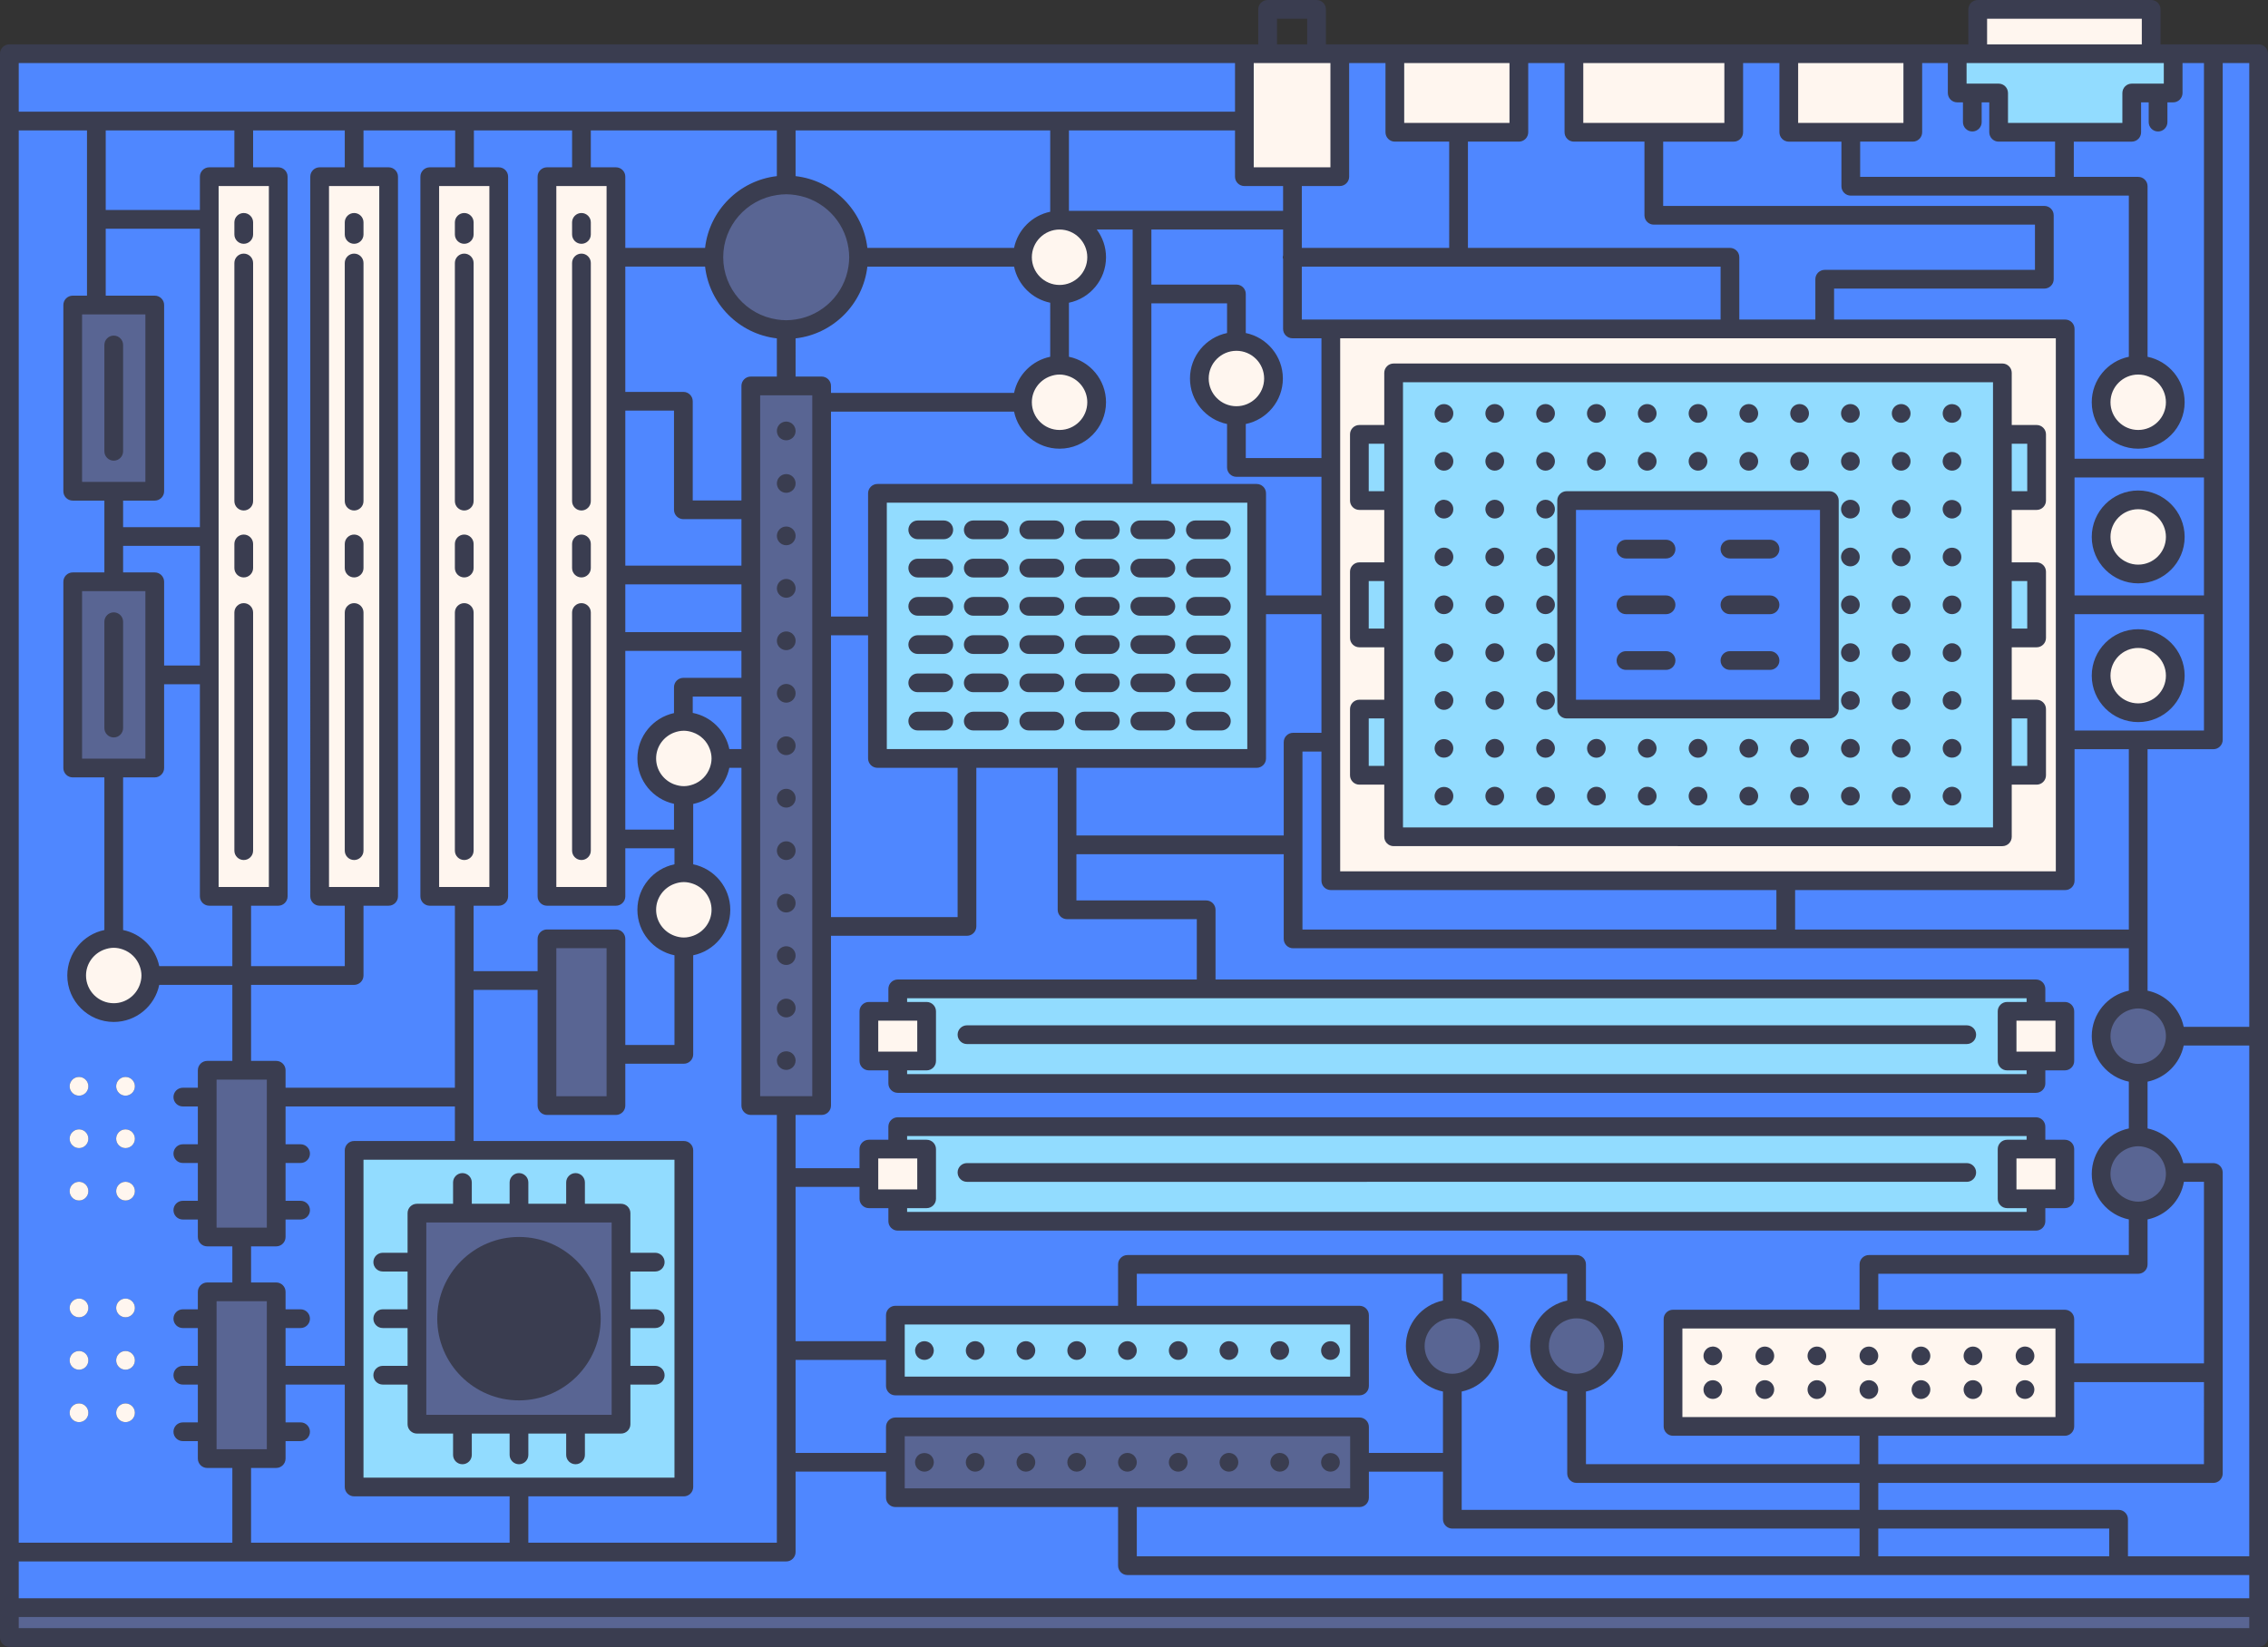 <?xml version="1.0" encoding="UTF-8"?><svg xmlns="http://www.w3.org/2000/svg" xmlns:xlink="http://www.w3.org/1999/xlink" height="363.2" id="Layer_3" preserveAspectRatio="xMidYMid meet" version="1.1" viewBox="0.0 0.0 500.0 363.2" width="500.0" x="0" xml:space="preserve" y="0" zoomAndPan="magnify"><rect x="0.0" y="0.0" width="500.0" height="363.2" fill="#333333" stroke="none"/><g><g id="change1_1"><path d="M497.935,9.781h-9.987h-8.857H476.309V2.065 C476.309,0.924,475.385,0,474.244,0h-38.238c-1.14,0-2.065,0.924-2.065,2.065v7.716 h-2.458h-9.791h-27.34h-12.137h-35.233h-12.137h-27.34h-12.137h-3.061V2.065 C292.307,0.924,291.382,0,290.242,0h-10.783c-1.14,0-2.065,0.924-2.065,2.065v7.716 h-3.061H2.065C0.924,9.781,0,10.705,0,11.846v6.584v8.265v315.574v12.255v6.584 c0,1.14,0.924,2.065,2.065,2.065h495.871c1.14,0,2.065-0.924,2.065-2.065 v-6.584v-9.255V228.497V18.43v-6.584C500,10.705,499.076,9.781,497.935,9.781z M281.524,4.129h6.653v5.652h-6.653V4.129z" fill="#3a3d50"/></g><g id="change2_1"><path d="M495.871,13.91v2.455v2.065v2.065v205.939h-14.457 c-0.821-3.992-3.973-7.145-7.965-7.965v-11.419v-41.832h14.499 c1.14,0,2.065-0.924,2.065-2.065V133.375v-30.144V20.494v-2.065v-2.065v-2.455 H495.871z M383.445,56.729v13.739h16.765v-8.894c0-1.14,0.924-2.065,2.065-2.065 h46.351V49.54h-84.028c-1.14,0-2.065-0.924-2.065-2.065V31.233h-15.55 c-1.14,0-2.065-0.924-2.065-2.065v-8.674v-2.065v-2.065v-2.455h-8.008v2.455v2.065 v2.065v8.674c0,1.14-0.924,2.065-2.065,2.065h-11.228v23.431h57.763 C382.521,54.665,383.445,55.589,383.445,56.729z M137.853,139.406h25.602v-10.542 h-25.602V139.406z M464.997,337.086h-50.911v6.118h50.911V337.086z M109.95,199.729 h-5.539v14.433h14.107v-7.128c0-1.14,0.924-2.065,2.065-2.065h15.206 c1.14,0,2.065,0.924,2.065,2.065v23.41h10.839v-19.782 c-4.66-0.958-8.174-5.091-8.174-10.03c0-4.94,3.515-9.074,8.174-10.031v-3.53 h-10.839v10.594c0,1.14-0.924,2.065-2.065,2.065h-15.206 c-1.14,0-2.065-0.924-2.065-2.065V38.961c0-1.14,0.924-2.065,2.065-2.065h5.538 v-8.137h-21.648v8.137h5.478c1.14,0,2.065,0.924,2.065,2.065v158.703 C112.015,198.804,111.09,199.729,109.95,199.729z M171.263,28.759h-41.013v8.137 h5.539c1.14,0,2.065,0.924,2.065,2.065v15.704h17.584 c0.951-8.286,7.539-14.874,15.825-15.825V28.759z M409.957,327.012h-62.383 c-1.14,0-2.065-0.924-2.065-2.065v-18.081c-4.659-0.958-8.174-5.092-8.174-10.03 c0-4.94,3.515-9.073,8.174-10.031v-5.909H322.241v5.909 c4.661,0.958,8.176,5.092,8.176,10.031c0,4.938-3.515,9.072-8.176,10.03v15.597 v10.494h87.716V327.012z M55.351,340.204h56.999v-10.225H78.072 c-1.14,0-2.065-0.924-2.065-2.065v-22.586H62.954v8.337h3.312 c1.14,0,2.065,0.924,2.065,2.065c0,1.14-0.924,2.065-2.065,2.065h-3.312v3.855 c0,1.14-0.924,2.065-2.065,2.065h-5.539V340.204z M175.392,38.84 c8.286,0.951,14.874,7.539,15.824,15.825h32.344 c0.821-3.993,3.973-7.146,7.966-7.967v-17.939h-56.135V38.84z M137.853,90.55 v34.185h25.602v-10.25h-12.801c-1.14,0-2.065-0.924-2.065-2.065V90.55H137.853z M237.305,184.243h45.705v-20.578c0-1.14,0.924-2.065,2.065-2.065h6.25v-26.162 h-12.22v31.817c0,1.14-0.924,2.065-2.065,2.065h-39.735V184.243z M61.338,199.729 h-5.987v13.328h20.656v-13.328h-5.539c-1.14,0-2.065-0.924-2.065-2.065V38.961 c0-1.14,0.924-2.065,2.065-2.065h5.539v-8.137H55.8v8.137h5.538 c1.14,0,2.065,0.924,2.065,2.065v158.703 C63.403,198.804,62.479,199.729,61.338,199.729z M51.671,28.759H23.308v17.552h20.76 v-7.35c0-1.14,0.924-2.065,2.065-2.065h5.539V28.759z M485.883,304.787h-28.609 v9.768c0,1.14-0.924,2.065-2.065,2.065h-41.124v6.263h71.797V304.787z M412.021,347.333H248.554c-1.14,0-2.065-0.924-2.065-2.065v-12.933H197.392 c-1.14,0-2.065-0.924-2.065-2.065v-5.744h-19.936v17.741 c0,1.14-0.924,2.065-2.065,2.065h-58.913H53.286H4.129v8.126h491.742v-5.126 h-28.809H412.021z M272.269,28.759h-36.613v17.73h16.112h31.1v-5.463h-8.534 c-1.14,0-2.065-0.924-2.065-2.065V28.759z M51.222,340.204H4.129V28.759h15.05 v19.617v16.823h-3.148c-1.14,0-2.065,0.924-2.065,2.065v41.066 c0,1.14,0.924,2.065,2.065,2.065h6.98v7.92v7.918h-6.98 c-1.14,0-2.065,0.924-2.065,2.065v41.067c0,1.14,0.924,2.065,2.065,2.065h6.98 v33.662c-4.66,0.958-8.175,5.092-8.175,10.031c0,5.645,4.594,10.239,10.24,10.239 c4.939,0,9.072-3.515,10.03-8.174h16.117v16.763h-5.539 c-1.14,0-2.065,0.924-2.065,2.065v3.853h-3.312c-1.14,0-2.065,0.924-2.065,2.065 c0,1.14,0.924,2.065,2.065,2.065h3.312v8.339h-3.312 c-1.14,0-2.065,0.924-2.065,2.065c0,1.14,0.924,2.065,2.065,2.065h3.312v8.337 h-3.312c-1.14,0-2.065,0.924-2.065,2.065s0.924,2.065,2.065,2.065h3.312v3.855 c0,1.14,0.924,2.065,2.065,2.065h5.539v7.962h-5.539 c-1.14,0-2.065,0.924-2.065,2.065v3.855h-3.312c-1.14,0-2.065,0.924-2.065,2.065 c0,1.14,0.924,2.065,2.065,2.065h3.312v8.339h-3.312 c-1.14,0-2.065,0.924-2.065,2.065s0.924,2.065,2.065,2.065h3.312v8.337h-3.312 c-1.14,0-2.065,0.924-2.065,2.065c0,1.14,0.924,2.065,2.065,2.065h3.312v3.855 c0,1.14,0.924,2.065,2.065,2.065h5.539V340.204z M19.48,311.55 c0-1.14-0.908-2.065-2.048-2.065c-1.156,0-2.082,0.924-2.082,2.065 c0,1.139,0.925,2.065,2.082,2.065C18.572,313.614,19.48,312.689,19.48,311.55z M19.48,299.988c0-1.14-0.908-2.065-2.048-2.065 c-1.156,0-2.082,0.924-2.082,2.065c0,1.139,0.925,2.065,2.082,2.065 C18.572,302.053,19.48,301.127,19.48,299.988z M19.48,288.427 c0-1.14-0.908-2.065-2.048-2.065c-1.156,0-2.082,0.924-2.082,2.065 c0,1.139,0.925,2.065,2.082,2.065C18.572,290.491,19.48,289.565,19.48,288.427z M19.48,262.676c0-1.139-0.925-2.065-2.048-2.065 c-1.156,0-2.082,0.926-2.082,2.065c0,1.14,0.925,2.065,2.082,2.065 C18.555,264.74,19.48,263.816,19.48,262.676z M19.48,251.114 c0-1.139-0.925-2.065-2.048-2.065c-1.156,0-2.082,0.926-2.082,2.065 c0,1.14,0.925,2.065,2.082,2.065C18.555,253.179,19.48,252.255,19.48,251.114z M19.48,239.553c0-1.139-0.925-2.065-2.048-2.065 c-1.156,0-2.082,0.926-2.082,2.065c0,1.14,0.925,2.065,2.082,2.065 C18.555,241.617,19.48,240.693,19.48,239.553z M29.737,311.55 c0-1.14-0.924-2.065-2.065-2.065c-1.14,0-2.065,0.924-2.065,2.065 c0,1.139,0.925,2.065,2.065,2.065C28.813,313.614,29.737,312.689,29.737,311.55z M29.737,299.988c0-1.14-0.924-2.065-2.065-2.065c-1.14,0-2.065,0.924-2.065,2.065 c0,1.139,0.925,2.065,2.065,2.065C28.813,302.053,29.737,301.127,29.737,299.988z M29.737,288.427c0-1.14-0.924-2.065-2.065-2.065c-1.14,0-2.065,0.924-2.065,2.065 c0,1.139,0.925,2.065,2.065,2.065C28.813,290.491,29.737,289.565,29.737,288.427z M29.737,262.676c0-1.139-0.924-2.065-2.065-2.065c-1.14,0-2.065,0.926-2.065,2.065 c0,1.14,0.925,2.065,2.065,2.065C28.813,264.74,29.737,263.816,29.737,262.676z M29.737,251.114c0-1.139-0.924-2.065-2.065-2.065c-1.14,0-2.065,0.926-2.065,2.065 c0,1.14,0.925,2.065,2.065,2.065C28.813,253.179,29.737,252.255,29.737,251.114z M29.737,239.553c0-1.139-0.924-2.065-2.065-2.065c-1.14,0-2.065,0.926-2.065,2.065 c0,1.14,0.925,2.065,2.065,2.065C28.813,241.617,29.737,240.693,29.737,239.553z M473.449,238.529v10.322c3.882,0.798,6.959,3.804,7.881,7.639h6.618 c1.14,0,2.065,0.924,2.065,2.065v44.167v22.225c0,1.14-0.924,2.065-2.065,2.065 h-73.862v5.945h52.976c1.14,0,2.065,0.924,2.065,2.065v8.183h26.744V230.562 h-14.457C480.594,234.555,477.442,237.708,473.449,238.529z M291.324,194.216v-28.486 h-4.186v28.486v10.768h104.482v-8.703h-98.232 C292.248,196.28,291.324,195.356,291.324,194.216z M485.883,260.619h-4.419 c-0.714,4.144-3.916,7.448-8.015,8.291v9.921c0,1.14-0.924,2.065-2.065,2.065 h-57.299v7.931h41.124c1.14,0,2.065,0.924,2.065,2.065v9.766h28.609V260.619z M485.883,131.31h-28.532V105.295h28.532V131.31z M481.624,118.404 c0-5.645-4.594-10.239-10.239-10.239c-5.645,0-10.239,4.594-10.239,10.239 c0,5.645,4.594,10.239,10.239,10.239C477.03,128.643,481.624,124.049,481.624,118.404z M469.32,268.91c-4.659-0.958-8.174-5.092-8.174-10.03 c0-4.938,3.515-9.072,8.174-10.03v-10.322c-4.659-0.958-8.174-5.092-8.174-10.031 c0-4.938,3.515-9.072,8.174-10.03v-9.355h-75.635H285.074 c-1.14,0-2.065-0.924-2.065-2.065v-12.833v-5.844h-45.705v10.195h28.604 c1.14,0,2.065,0.924,2.065,2.065v15.37h180.872 c1.14,0,2.065,0.924,2.065,2.065v2.89h4.3c1.14,0,2.065,0.924,2.065,2.065 v10.954c0,1.14-0.924,2.065-2.065,2.065H450.91v2.89 c0,1.14-0.924,2.065-2.065,2.065H197.917c-1.14,0-2.065-0.924-2.065-2.065 v-2.89h-4.299c-1.14,0-2.065-0.924-2.065-2.065V223.021 c0-1.14,0.924-2.065,2.065-2.065h4.299v-2.89c0-1.14,0.924-2.065,2.065-2.065 h65.928v-13.305h-28.604c-1.14,0-2.065-0.924-2.065-2.065v-14.325v-16.988H215.241 v34.979c0,1.14-0.924,2.065-2.065,2.065h-29.978v37.443 c0,1.14-0.924,2.065-2.065,2.065h-5.743v11.739h14.097v-4.205 c0-1.14,0.924-2.065,2.065-2.065h4.299v-2.89c0-1.14,0.924-2.065,2.065-2.065 h250.929c1.14,0,2.065,0.924,2.065,2.065v2.89h4.3 c1.14,0,2.065,0.924,2.065,2.065v10.952c0,1.14-0.924,2.065-2.065,2.065H450.91 v2.892c0,1.14-0.924,2.065-2.065,2.065H197.917 c-1.14,0-2.065-0.924-2.065-2.065v-2.892h-4.299 c-1.14,0-2.065-0.924-2.065-2.065v-2.618h-14.097v34.027h19.936v-5.744 c0-1.14,0.924-2.065,2.065-2.065h49.097v-9.126c0-1.14,0.924-2.065,2.065-2.065 h71.622h27.398c1.14,0,2.065,0.924,2.065,2.065v7.974 c4.661,0.958,8.176,5.092,8.176,10.031c0,4.938-3.515,9.072-8.176,10.03v16.016 h60.318v-6.263h-41.124c-1.14,0-2.065-0.924-2.065-2.065v-23.664 c0-1.14,0.924-2.065,2.065-2.065h41.124v-9.995c0-1.14,0.924-2.065,2.065-2.065 h57.299V268.91z M53.736,24.63h24.336h24.336h25.777h45.142h60.264h38.678v-4.136 v-2.065v-2.065v-2.455H4.129v2.455v2.065v2.065v4.136h17.114H53.736z M485.883,161.087H471.385h-14.033v-25.648h28.532V161.087z M481.624,148.998 c0-5.647-4.594-10.241-10.239-10.241c-5.645,0-10.239,4.594-10.239,10.241 c0,5.645,4.594,10.239,10.239,10.239C477.03,159.237,481.624,154.643,481.624,148.998z M319.488,31.233h-11.983c-1.14,0-2.065-0.924-2.065-2.065v-8.674v-2.065v-2.065 v-2.455h-8.008v2.455v2.065v2.065v18.467c0,1.14-0.924,2.065-2.065,2.065h-8.371 v7.528v6.111h32.491V31.233z M175.392,299.895v20.504h19.936v-5.742 c0-1.14,0.924-2.065,2.065-2.065h102.324c1.14,0,2.065,0.924,2.065,2.065v5.742 h16.331V306.866c-4.659-0.958-8.174-5.092-8.174-10.03 c0-4.94,3.515-9.073,8.174-10.031v-5.909h-67.493v7.062h49.097 c1.14,0,2.065,0.924,2.065,2.065v15.615c0,1.14-0.924,2.065-2.065,2.065H197.392 c-1.14,0-2.065-0.924-2.065-2.065v-5.742H175.392z M137.853,182.941h10.736v-5.681 c-4.607-0.998-8.071-5.102-8.071-10.005c0-4.901,3.464-9.005,8.071-10.003v-5.707 c0-1.14,0.924-2.065,2.065-2.065h12.801v-5.945h-25.602V182.941z M453.06,31.233 h-12.444c-1.14,0-2.065-0.924-2.065-2.065v-6.597h-1.674v4.358 c0,1.14-0.924,2.065-2.065,2.065c-1.14,0-2.065-0.924-2.065-2.065v-4.358h-1.265 c-1.14,0-2.065-0.924-2.065-2.065v-0.013v-2.065v-2.065v-2.455h-5.661v2.455v2.065 v2.065v8.674c0,1.14-0.924,2.065-2.065,2.065h-11.605v7.773h42.972V31.233z M175.392,83.038h5.743c1.14,0,2.065,0.924,2.065,2.065v1.54h40.361 c0.821-3.993,3.973-7.146,7.966-7.967V66.759 c-3.993-0.821-7.145-3.973-7.966-7.965h-32.344 c-0.951,8.286-7.539,14.874-15.824,15.825V83.038z M452.755,47.476v14.099 c0,1.14-0.924,2.065-2.065,2.065h-46.351v6.829h50.948 c1.14,0,2.065,0.924,2.065,2.065v28.633h28.532V20.494v-2.065v-2.065v-2.455 h-4.728v2.455v2.065v2.065v0.013c0,1.14-0.924,2.065-2.065,2.065h-1.265v4.358 c0,1.14-0.924,2.065-2.065,2.065c-1.14,0-2.065-0.924-2.065-2.065v-4.358h-1.674 v6.597c0,1.14-0.924,2.065-2.065,2.065h-12.77v7.773h14.196 c1.14,0,2.065,0.924,2.065,2.065v37.606c4.659,0.958,8.174,5.092,8.174,10.031 c0,5.645-4.594,10.239-10.239,10.239c-5.645,0-10.239-4.594-10.239-10.239 c0-4.94,3.515-9.073,8.174-10.031v-35.541h-14.196h-47.101 c-1.14,0-2.065-0.924-2.065-2.065v-9.837h-11.605c-1.14,0-2.065-0.924-2.065-2.065 v-8.674v-2.065v-2.065v-2.455h-8.008v2.455v2.065v2.065v8.674 c0,1.14-0.924,2.065-2.065,2.065h-15.554V45.411h84.028 C451.831,45.411,452.755,46.335,452.755,47.476z M171.263,74.618 c-8.286-0.951-14.874-7.539-15.825-15.825h-17.584v27.627h12.8 c1.14,0,2.065,0.924,2.065,2.065v21.87h10.737v-25.252 c0-1.14,0.924-2.065,2.065-2.065h5.743V74.618z M395.75,204.984h73.57v-39.767 h-11.968v28.999c0,1.14-0.924,2.065-2.065,2.065h-59.537V204.984z M44.067,50.44 H23.308v14.759h10.811c1.14,0,2.065,0.924,2.065,2.065v41.066 c0,1.14-0.924,2.065-2.065,2.065h-6.979v5.855h16.928V50.44z M282.868,57.129 c-0.027-0.133-0.081-0.258-0.081-0.4c0-0.142,0.053-0.266,0.081-0.4v-5.712 h-29.036v12.141h18.747c1.14,0,2.065,0.924,2.065,2.065v8.618 c4.659,0.958,8.174,5.092,8.174,10.03c0,4.94-3.515,9.073-8.174,10.031v7.518 h16.681V74.597h-6.392c-1.14,0-2.065-0.924-2.065-2.065V57.129z M409.957,337.086 h-89.78c-1.14,0-2.065-0.924-2.065-2.065v-10.494h-16.331v5.744 c0,1.14-0.924,2.065-2.065,2.065h-49.097v10.868h159.338V337.086z M233.591,98.947 c-4.939,0-9.072-3.515-10.031-8.174h-40.361v45.187h8.178v-27.169 c0-1.14,0.924-2.065,2.065-2.065h56.261V64.823V50.618h-7.915 c1.277,1.708,2.043,3.819,2.043,6.111c0,4.938-3.515,9.072-8.175,10.03v11.917 c4.66,0.958,8.175,5.092,8.175,10.031C243.831,94.353,239.237,98.947,233.591,98.947 z M150.757,329.979H116.479v10.225h54.784v-17.741v-24.633v-38.156v-13.804h-5.743 c-1.14,0-2.065-0.924-2.065-2.065v-74.486h-2.667 c-0.821,3.993-3.973,7.146-7.966,7.967v13.314 c4.66,0.958,8.175,5.092,8.175,10.031c0,4.938-3.515,9.072-8.175,10.03v21.847 c0,1.14-0.924,2.065-2.065,2.065h-12.904v9.233c0,1.14-0.924,2.065-2.065,2.065 h-15.206c-1.14,0-2.065-0.924-2.065-2.065v-25.515h-14.107v23.641v9.681h46.346 c1.14,0,2.065,0.924,2.065,2.065v74.238 C152.822,329.055,151.897,329.979,150.757,329.979z M307.236,70.468h72.08V58.794 h-57.763h-34.556v11.675h6.392H307.236z M44.067,146.766v-26.388H27.14v5.853h6.979 c1.14,0,2.065,0.924,2.065,2.065v18.47H44.067z M183.199,140.088v62.145h27.913 v-32.914h-17.671c-1.14,0-2.065-0.924-2.065-2.065v-27.167H183.199z M55.351,233.949 h5.539c1.14,0,2.065,0.924,2.065,2.065v3.853h37.328v-23.641v-16.497h-5.539 c-1.14,0-2.065-0.924-2.065-2.065V38.961c0-1.14,0.924-2.065,2.065-2.065h5.6 v-8.137H80.136v8.137h5.539c1.14,0,2.065,0.924,2.065,2.065v158.703 c0,1.14-0.924,2.065-2.065,2.065h-5.539v15.392c0,1.14-0.924,2.065-2.065,2.065 H55.351V233.949z M160.788,165.191h2.667v-11.581h-10.737v3.6 C156.759,157.997,159.96,161.165,160.788,165.191z M35.105,213.057h16.117v-13.328 h-5.09c-1.14,0-2.065-0.924-2.065-2.065v-46.769h-7.884v18.468 c0,1.14-0.924,2.065-2.065,2.065h-6.979v33.662 C31.132,205.91,34.284,209.063,35.105,213.057z M270.514,73.441v-6.553h-16.683v39.838 h23.209c1.14,0,2.065,0.924,2.065,2.065v22.518h12.22v-26.16h-18.746 c-1.14,0-2.065-0.924-2.065-2.065v-9.582c-4.659-0.958-8.174-5.092-8.174-10.031 C262.339,78.532,265.855,74.399,270.514,73.441z M55.351,282.812h5.539 c1.14,0,2.065,0.924,2.065,2.065v3.855h3.312c1.14,0,2.065,0.924,2.065,2.065 c0,1.14-0.924,2.065-2.065,2.065h-3.312v8.339h13.053V253.677 c0-1.14,0.924-2.065,2.065-2.065h22.21v-7.616h-37.328v8.339h3.312 c1.14,0,2.065,0.924,2.065,2.065c0,1.14-0.924,2.065-2.065,2.065h-3.312v8.337 h3.312c1.14,0,2.065,0.924,2.065,2.065s-0.924,2.065-2.065,2.065h-3.312v3.855 c0,1.14-0.924,2.065-2.065,2.065h-5.539V282.812z M398.767,112.449h2.462v41.853 h-2.463h-4.059h-7.14h-4.059h-7.138h-4.059h-7.14h-4.059h-7.141h-4.074h-2.453 v-41.853h2.453h4.075h7.14h4.059h7.139h4.059h7.138h4.059h7.139H398.767z M369.361,145.659c0-1.14-0.924-2.065-2.065-2.065h-2.155h-3.997h-2.686 c-1.14,0-2.065,0.924-2.065,2.065c0,1.14,0.924,2.065,2.065,2.065h8.837 C368.436,147.724,369.361,146.8,369.361,145.659z M369.361,133.375 c0-1.14-0.924-2.065-2.065-2.065h-4.113h-0.08h-4.644 c-1.14,0-2.065,0.924-2.065,2.065c0,1.14,0.924,2.065,2.065,2.065h8.837 C368.436,135.44,369.361,134.515,369.361,133.375z M369.361,121.091 c0-1.14-0.924-2.065-2.065-2.065h-8.837c-1.14,0-2.065,0.924-2.065,2.065 s0.924,2.065,2.065,2.065h2.685h3.998h2.155 C368.436,123.155,369.361,122.231,369.361,121.091z M392.282,145.659 c0-1.14-0.924-2.065-2.065-2.065h-2.681h-3.997h-2.16 c-1.14,0-2.065,0.924-2.065,2.065c0,1.14,0.924,2.065,2.065,2.065h8.837 C391.358,147.724,392.282,146.8,392.282,145.659z M392.282,133.375 c0-1.14-0.924-2.065-2.065-2.065h-4.639h-0.08h-4.118 c-1.14,0-2.065,0.924-2.065,2.065c0,1.14,0.924,2.065,2.065,2.065h8.837 C391.358,135.44,392.282,134.515,392.282,133.375z M392.282,121.091 c0-1.14-0.924-2.065-2.065-2.065h-8.837c-1.14,0-2.065,0.924-2.065,2.065 s0.924,2.065,2.065,2.065h2.16h3.998h2.68 C391.358,123.155,392.282,122.231,392.282,121.091z" fill="#4f87ff"/></g><g id="change3_1"><path d="M235.24,165.191h39.735v-31.817V110.855H251.767h-56.261v27.169v27.167 h17.671H235.24z M263.528,114.778h5.737c1.14,0,2.065,0.924,2.065,2.065 s-0.924,2.065-2.065,2.065h-5.737c-1.14,0-2.065-0.924-2.065-2.065 S262.388,114.778,263.528,114.778z M263.528,123.212h5.737 c1.14,0,2.065,0.924,2.065,2.065s-0.924,2.065-2.065,2.065h-5.737 c-1.14,0-2.065-0.924-2.065-2.065S262.388,123.212,263.528,123.212z M263.528,131.646h5.737c1.14,0,2.065,0.924,2.065,2.065 c0,1.14-0.924,2.065-2.065,2.065h-5.737c-1.14,0-2.065-0.924-2.065-2.065 C261.464,132.57,262.388,131.646,263.528,131.646z M263.528,140.08h5.737 c1.14,0,2.065,0.924,2.065,2.065c0,1.14-0.924,2.065-2.065,2.065h-5.737 c-1.14,0-2.065-0.924-2.065-2.065C261.464,141.004,262.388,140.08,263.528,140.08z M263.528,148.516h5.737c1.14,0,2.065,0.924,2.065,2.065 c0,1.14-0.924,2.065-2.065,2.065h-5.737c-1.14,0-2.065-0.924-2.065-2.065 C261.464,149.44,262.388,148.516,263.528,148.516z M263.528,156.95h5.737 c1.14,0,2.065,0.924,2.065,2.065c0,1.14-0.924,2.065-2.065,2.065h-5.737 c-1.14,0-2.065-0.924-2.065-2.065C261.464,157.874,262.388,156.95,263.528,156.95z M251.288,114.778h5.737c1.14,0,2.065,0.924,2.065,2.065s-0.924,2.065-2.065,2.065 h-5.737c-1.14,0-2.065-0.924-2.065-2.065S250.147,114.778,251.288,114.778z M251.288,123.212h5.737c1.14,0,2.065,0.924,2.065,2.065 s-0.924,2.065-2.065,2.065h-5.737c-1.14,0-2.065-0.924-2.065-2.065 S250.147,123.212,251.288,123.212z M251.288,131.646h5.737 c1.14,0,2.065,0.924,2.065,2.065c0,1.14-0.924,2.065-2.065,2.065h-5.737 c-1.14,0-2.065-0.924-2.065-2.065C249.223,132.57,250.147,131.646,251.288,131.646z M251.288,140.08h5.737c1.14,0,2.065,0.924,2.065,2.065 c0,1.14-0.924,2.065-2.065,2.065h-5.737c-1.14,0-2.065-0.924-2.065-2.065 C249.223,141.004,250.147,140.08,251.288,140.08z M251.288,148.516h5.737 c1.14,0,2.065,0.924,2.065,2.065c0,1.14-0.924,2.065-2.065,2.065h-5.737 c-1.14,0-2.065-0.924-2.065-2.065C249.223,149.44,250.147,148.516,251.288,148.516z M251.288,156.95h5.737c1.14,0,2.065,0.924,2.065,2.065 c0,1.14-0.924,2.065-2.065,2.065h-5.737c-1.14,0-2.065-0.924-2.065-2.065 C249.223,157.874,250.147,156.95,251.288,156.95z M239.048,114.778h5.737 c1.14,0,2.065,0.924,2.065,2.065s-0.924,2.065-2.065,2.065h-5.737 c-1.14,0-2.065-0.924-2.065-2.065S237.907,114.778,239.048,114.778z M239.048,123.212 h5.737c1.14,0,2.065,0.924,2.065,2.065s-0.924,2.065-2.065,2.065h-5.737 c-1.14,0-2.065-0.924-2.065-2.065S237.907,123.212,239.048,123.212z M239.048,131.646h5.737c1.14,0,2.065,0.924,2.065,2.065 c0,1.14-0.924,2.065-2.065,2.065h-5.737c-1.14,0-2.065-0.924-2.065-2.065 C236.983,132.57,237.907,131.646,239.048,131.646z M239.048,140.08h5.737 c1.14,0,2.065,0.924,2.065,2.065c0,1.14-0.924,2.065-2.065,2.065h-5.737 c-1.14,0-2.065-0.924-2.065-2.065C236.983,141.004,237.907,140.08,239.048,140.08z M239.048,148.516h5.737c1.14,0,2.065,0.924,2.065,2.065 c0,1.14-0.924,2.065-2.065,2.065h-5.737c-1.14,0-2.065-0.924-2.065-2.065 C236.983,149.44,237.907,148.516,239.048,148.516z M239.048,156.95h5.737 c1.14,0,2.065,0.924,2.065,2.065c0,1.14-0.924,2.065-2.065,2.065h-5.737 c-1.14,0-2.065-0.924-2.065-2.065C236.983,157.874,237.907,156.95,239.048,156.95z M226.807,114.778h5.738c1.14,0,2.065,0.924,2.065,2.065s-0.924,2.065-2.065,2.065 h-5.738c-1.14,0-2.065-0.924-2.065-2.065S225.667,114.778,226.807,114.778z M226.807,123.212h5.738c1.14,0,2.065,0.924,2.065,2.065 s-0.924,2.065-2.065,2.065h-5.738c-1.14,0-2.065-0.924-2.065-2.065 S225.667,123.212,226.807,123.212z M226.807,131.646h5.738 c1.14,0,2.065,0.924,2.065,2.065c0,1.14-0.924,2.065-2.065,2.065h-5.738 c-1.14,0-2.065-0.924-2.065-2.065C224.742,132.57,225.667,131.646,226.807,131.646z M226.807,140.08h5.738c1.14,0,2.065,0.924,2.065,2.065 c0,1.14-0.924,2.065-2.065,2.065h-5.738c-1.14,0-2.065-0.924-2.065-2.065 C224.742,141.004,225.667,140.08,226.807,140.08z M226.807,148.516h5.738 c1.14,0,2.065,0.924,2.065,2.065c0,1.14-0.924,2.065-2.065,2.065h-5.738 c-1.14,0-2.065-0.924-2.065-2.065C224.742,149.44,225.667,148.516,226.807,148.516z M226.807,156.95h5.738c1.14,0,2.065,0.924,2.065,2.065 c0,1.14-0.924,2.065-2.065,2.065h-5.738c-1.14,0-2.065-0.924-2.065-2.065 C224.742,157.874,225.667,156.95,226.807,156.95z M214.567,114.778h5.737 c1.14,0,2.065,0.924,2.065,2.065s-0.924,2.065-2.065,2.065h-5.737 c-1.14,0-2.065-0.924-2.065-2.065S213.427,114.778,214.567,114.778z M214.567,123.212 h5.737c1.14,0,2.065,0.924,2.065,2.065s-0.924,2.065-2.065,2.065h-5.737 c-1.14,0-2.065-0.924-2.065-2.065S213.427,123.212,214.567,123.212z M214.567,131.646h5.737c1.14,0,2.065,0.924,2.065,2.065 c0,1.14-0.924,2.065-2.065,2.065h-5.737c-1.14,0-2.065-0.924-2.065-2.065 C212.502,132.57,213.427,131.646,214.567,131.646z M214.567,140.08h5.737 c1.14,0,2.065,0.924,2.065,2.065c0,1.14-0.924,2.065-2.065,2.065h-5.737 c-1.14,0-2.065-0.924-2.065-2.065C212.502,141.004,213.427,140.08,214.567,140.08z M214.567,148.516h5.737c1.14,0,2.065,0.924,2.065,2.065 c0,1.14-0.924,2.065-2.065,2.065h-5.737c-1.14,0-2.065-0.924-2.065-2.065 C212.502,149.44,213.427,148.516,214.567,148.516z M208.064,161.079h-5.737 c-1.14,0-2.065-0.924-2.065-2.065c0-1.14,0.924-2.065,2.065-2.065h5.737 c1.14,0,2.065,0.924,2.065,2.065C210.128,160.155,209.204,161.079,208.064,161.079z M208.064,152.645h-5.737c-1.14,0-2.065-0.924-2.065-2.065 c0-1.14,0.924-2.065,2.065-2.065h5.737c1.14,0,2.065,0.924,2.065,2.065 C210.128,151.721,209.204,152.645,208.064,152.645z M208.064,144.209h-5.737 c-1.14,0-2.065-0.924-2.065-2.065c0-1.14,0.924-2.065,2.065-2.065h5.737 c1.14,0,2.065,0.924,2.065,2.065C210.128,143.285,209.204,144.209,208.064,144.209z M208.064,135.775h-5.737c-1.14,0-2.065-0.924-2.065-2.065 c0-1.14,0.924-2.065,2.065-2.065h5.737c1.14,0,2.065,0.924,2.065,2.065 C210.128,134.851,209.204,135.775,208.064,135.775z M208.064,127.341h-5.737 c-1.14,0-2.065-0.924-2.065-2.065s0.924-2.065,2.065-2.065h5.737 c1.14,0,2.065,0.924,2.065,2.065S209.204,127.341,208.064,127.341z M208.064,118.907 h-5.737c-1.14,0-2.065-0.924-2.065-2.065s0.924-2.065,2.065-2.065h5.737 c1.14,0,2.065,0.924,2.065,2.065S209.204,118.907,208.064,118.907z M212.502,159.015 c0-1.14,0.924-2.065,2.065-2.065h5.737c1.14,0,2.065,0.924,2.065,2.065 c0,1.14-0.924,2.065-2.065,2.065h-5.737 C213.427,161.079,212.502,160.155,212.502,159.015z M477.027,13.91v2.455v2.065 v0.013h-1.265h-5.803c-1.136,0-2.055,0.917-2.062,2.052 c0,0.004-0.003,0.008-0.003,0.013v6.597h-25.214v-6.597 c0-0.004-0.003-0.008-0.003-0.013c-0.007-1.134-0.926-2.052-2.062-2.052h-5.803 h-1.265v-0.013v-2.065v-2.455h2.458h38.238H477.027z M80.136,303.264v22.586h34.278 h34.278v-70.109H80.136V303.264z M84.38,292.861c-1.14,0-2.065-0.924-2.065-2.065 c0-1.14,0.924-2.065,2.065-2.065h5.473v-8.337h-5.473 c-1.14,0-2.065-0.924-2.065-2.065s0.924-2.065,2.065-2.065h5.473v-8.741 c0-1.14,0.924-2.065,2.065-2.065h7.965v-4.699c0-1.14,0.924-2.065,2.065-2.065 s2.065,0.924,2.065,2.065v4.699h8.338v-4.699c0-1.14,0.924-2.065,2.065-2.065 c1.14,0,2.065,0.924,2.065,2.065v4.699h8.338v-4.699 c0-1.14,0.924-2.065,2.065-2.065s2.065,0.924,2.065,2.065v4.699h7.965 c1.14,0,2.065,0.924,2.065,2.065v8.741h5.474c1.14,0,2.065,0.924,2.065,2.065 s-0.924,2.065-2.065,2.065h-5.474v8.337h5.474c1.14,0,2.065,0.924,2.065,2.065 c0,1.14-0.924,2.065-2.065,2.065h-5.474v8.339h5.474 c1.14,0,2.065,0.924,2.065,2.065s-0.924,2.065-2.065,2.065h-5.474v8.741 c0,1.14-0.924,2.065-2.065,2.065h-7.965v4.697c0,1.14-0.924,2.065-2.065,2.065 s-2.065-0.924-2.065-2.065v-4.697h-8.338v4.697c0,1.14-0.924,2.065-2.065,2.065 c-1.14,0-2.065-0.924-2.065-2.065v-4.697h-8.338v4.697 c0,1.14-0.924,2.065-2.065,2.065s-2.065-0.924-2.065-2.065v-4.697h-7.965 c-1.14,0-2.065-0.924-2.065-2.065v-8.741h-5.473c-1.14,0-2.065-0.924-2.065-2.065 s0.924-2.065,2.065-2.065h5.473v-8.339H84.38z M199.457,292.086v5.744v5.742 h98.195v-11.486h-49.097H199.457z M205.705,298.617 c-0.099,0.247-0.248,0.479-0.446,0.676c-0.396,0.381-0.908,0.595-1.453,0.595 c-0.561,0-1.073-0.215-1.47-0.595c-0.38-0.395-0.594-0.908-0.594-1.469 c0-0.132,0-0.265,0.033-0.397s0.066-0.263,0.115-0.379 c0.05-0.132,0.116-0.248,0.198-0.363c0.066-0.116,0.149-0.216,0.248-0.315 c0.099-0.098,0.198-0.182,0.315-0.265c0.115-0.066,0.231-0.132,0.363-0.181 c0.115-0.05,0.248-0.1,0.38-0.116c0.677-0.132,1.387,0.082,1.866,0.561 c0.099,0.098,0.182,0.198,0.248,0.315c0.082,0.115,0.148,0.231,0.198,0.363 c0.05,0.116,0.099,0.247,0.116,0.379c0.033,0.132,0.049,0.265,0.049,0.397 C205.871,298.104,205.805,298.369,205.705,298.617z M214.988,299.888 c-1.14,0-2.065-0.924-2.065-2.065c0-1.139,0.925-2.065,2.065-2.065 c1.14,0,2.065,0.926,2.065,2.065C217.053,298.964,216.128,299.888,214.988,299.888z M226.17,299.888c-1.14,0-2.065-0.924-2.065-2.065 c0-1.139,0.925-2.065,2.065-2.065c1.14,0,2.065,0.926,2.065,2.065 C228.234,298.964,227.309,299.888,226.17,299.888z M237.369,299.888 c-1.14,0-2.065-0.924-2.065-2.065c0-1.139,0.924-2.065,2.065-2.065 c1.14,0,2.065,0.926,2.065,2.065C239.433,298.964,238.508,299.888,237.369,299.888z M291.279,297.427c0.032-0.132,0.066-0.263,0.115-0.379 c0.066-0.132,0.132-0.248,0.198-0.363c0.082-0.116,0.166-0.216,0.265-0.315 c0.463-0.479,1.189-0.694,1.866-0.561c0.132,0.016,0.248,0.066,0.381,0.116 c0.115,0.048,0.247,0.115,0.347,0.181c0.115,0.082,0.231,0.166,0.313,0.265 c0.1,0.098,0.182,0.198,0.265,0.315c0.082,0.115,0.132,0.231,0.182,0.363 c0.066,0.116,0.098,0.247,0.132,0.379c0.016,0.132,0.032,0.265,0.032,0.397 c0,0.561-0.215,1.074-0.611,1.469c-0.379,0.381-0.908,0.595-1.453,0.595 c-0.545,0-1.073-0.215-1.453-0.595c-0.397-0.395-0.611-0.908-0.611-1.469 C291.245,297.691,291.261,297.559,291.279,297.427z M282.129,295.759 c1.139,0,2.065,0.926,2.065,2.065c0,1.14-0.926,2.065-2.065,2.065 c-1.14,0-2.065-0.924-2.065-2.065C280.064,296.685,280.988,295.759,282.129,295.759z M270.93,295.759c1.139,0,2.065,0.926,2.065,2.065 c0,1.14-0.926,2.065-2.065,2.065c-1.14,0-2.065-0.924-2.065-2.065 C268.866,296.685,269.79,295.759,270.93,295.759z M259.747,295.759 c1.14,0,2.065,0.926,2.065,2.065c0,1.14-0.924,2.065-2.065,2.065 c-1.139,0-2.065-0.924-2.065-2.065C257.683,296.685,258.609,295.759,259.747,295.759z M250.614,297.824c0,1.14-0.924,2.065-2.065,2.065 c-1.14,0-2.065-0.924-2.065-2.065c0-1.139,0.925-2.065,2.065-2.065 C249.69,295.759,250.614,296.685,250.614,297.824z M439.376,170.963v-14.597v-15.692 v-14.599v-15.691V95.785V84.29h-37.101h-20.894h-72.08v11.496v14.599v15.691v14.599 v15.692v14.597v11.497h130.075V170.963z M429.151,100.04 c0.015-0.011,0.027-0.024,0.042-0.035c0.115-0.066,0.231-0.132,0.363-0.182 c0.116-0.05,0.247-0.098,0.379-0.116c0.265-0.066,0.545-0.048,0.81,0 c0.132,0.018,0.265,0.066,0.381,0.116c0.132,0.05,0.247,0.116,0.363,0.182 c0.116,0.082,0.215,0.165,0.315,0.263c0.379,0.381,0.594,0.91,0.594,1.455 c0,0.281-0.05,0.545-0.148,0.792c-0.098,0.248-0.248,0.479-0.445,0.677 c-0.041,0.037-0.089,0.069-0.132,0.105c-0.168,0.137-0.349,0.262-0.545,0.34 c-0.248,0.1-0.513,0.15-0.777,0.15c-0.561,0-1.073-0.216-1.469-0.595 c-0.198-0.198-0.347-0.429-0.445-0.677c-0.1-0.247-0.166-0.511-0.166-0.792 c0-0.132,0.016-0.265,0.05-0.397c0.032-0.132,0.066-0.265,0.116-0.397 c0.048-0.116,0.115-0.248,0.197-0.347c0.066-0.116,0.15-0.231,0.248-0.315 C428.964,100.183,429.053,100.112,429.151,100.04z M396.737,89.103 c1.14,0,2.065,0.926,2.065,2.065c0,1.14-0.924,2.065-2.065,2.065 s-2.065-0.924-2.065-2.065C394.673,90.029,395.597,89.103,396.737,89.103z M396.737,99.658c1.14,0,2.065,0.924,2.065,2.065 c0,1.139-0.924,2.065-2.065,2.065s-2.065-0.926-2.065-2.065 C394.673,100.582,395.597,99.658,396.737,99.658z M385.538,89.103 c1.14,0,2.065,0.926,2.065,2.065c0,1.14-0.924,2.065-2.065,2.065 c-1.139,0-2.065-0.924-2.065-2.065C383.474,90.029,384.4,89.103,385.538,89.103z M385.538,99.658c1.14,0,2.065,0.924,2.065,2.065 c0,1.139-0.924,2.065-2.065,2.065c-1.139,0-2.065-0.926-2.065-2.065 C383.474,100.582,384.4,99.658,385.538,99.658z M374.341,89.103 c1.139,0,2.065,0.926,2.065,2.065c0,1.14-0.926,2.065-2.065,2.065 c-1.14,0-2.065-0.924-2.065-2.065C372.277,90.029,373.201,89.103,374.341,89.103z M374.341,99.658c1.139,0,2.065,0.924,2.065,2.065 c0,1.139-0.926,2.065-2.065,2.065c-1.14,0-2.065-0.926-2.065-2.065 C372.277,100.582,373.201,99.658,374.341,99.658z M363.126,89.103 c1.155,0,2.081,0.926,2.081,2.065c0,1.14-0.926,2.065-2.081,2.065 c-1.124,0-2.048-0.924-2.048-2.065C361.078,90.029,362.002,89.103,363.126,89.103z M363.143,99.658c1.139,0,2.065,0.924,2.065,2.065 c0,1.139-0.926,2.065-2.065,2.065c-1.14,0-2.081-0.926-2.081-2.065 C361.062,100.582,362.002,99.658,363.143,99.658z M351.944,89.103 c1.123,0,2.065,0.926,2.065,2.065c0,1.14-0.942,2.065-2.065,2.065 c-1.156,0-2.081-0.924-2.081-2.065C349.863,90.029,350.787,89.103,351.944,89.103z M351.928,99.658c1.139,0,2.081,0.924,2.081,2.065 c0,1.139-0.942,2.065-2.081,2.065c-1.14,0-2.065-0.926-2.065-2.065 C349.863,100.582,350.787,99.658,351.928,99.658z M320.249,176.36 c-0.116,0.248-0.265,0.479-0.463,0.677c-0.182,0.182-0.413,0.347-0.661,0.445 c-0.247,0.1-0.511,0.15-0.792,0.15c-0.281,0-0.545-0.05-0.794-0.15 c-0.247-0.098-0.479-0.263-0.66-0.445c-0.198-0.198-0.347-0.429-0.447-0.677 c-0.116-0.247-0.165-0.511-0.165-0.792c0-0.132,0.016-0.265,0.032-0.397 c0.034-0.132,0.082-0.265,0.132-0.381c0.05-0.132,0.116-0.247,0.182-0.363 c0.082-0.116,0.165-0.215,0.265-0.313c0.76-0.761,2.131-0.777,2.907,0 c0.098,0.098,0.181,0.197,0.265,0.313c0.082,0.116,0.132,0.231,0.198,0.363 c0.048,0.116,0.082,0.248,0.115,0.381c0.016,0.132,0.034,0.265,0.034,0.397 C320.398,175.849,320.348,176.113,320.249,176.36z M319.786,166.484 c-0.182,0.198-0.413,0.347-0.661,0.445c-0.247,0.1-0.511,0.148-0.792,0.148 c-0.281,0-0.545-0.048-0.794-0.148c-0.247-0.098-0.479-0.247-0.66-0.445 c-0.397-0.397-0.611-0.91-0.611-1.453c0-0.563,0.215-1.09,0.611-1.471 c0.76-0.76,2.147-0.76,2.907,0c0.397,0.381,0.611,0.908,0.611,1.471 C320.398,165.574,320.183,166.087,319.786,166.484z M319.786,155.929 c-0.182,0.198-0.413,0.347-0.661,0.447c-0.247,0.115-0.511,0.165-0.792,0.165 c-0.281,0-0.545-0.05-0.794-0.165c-0.247-0.1-0.479-0.248-0.66-0.447 c-0.397-0.395-0.611-0.908-0.611-1.453c0-0.132,0.016-0.265,0.032-0.413 c0.034-0.132,0.066-0.247,0.132-0.379c0.05-0.132,0.116-0.248,0.182-0.365 c0.082-0.098,0.165-0.215,0.265-0.313c0.082-0.082,0.197-0.182,0.313-0.248 c0.1-0.082,0.232-0.132,0.347-0.198c0.132-0.048,0.265-0.082,0.397-0.115 c0.264-0.05,0.529-0.05,0.81,0c0.115,0.032,0.247,0.066,0.379,0.115 c0.116,0.066,0.248,0.116,0.347,0.198c0.116,0.066,0.232,0.166,0.315,0.248 c0.098,0.098,0.181,0.215,0.265,0.313c0.082,0.116,0.132,0.232,0.198,0.365 c0.048,0.132,0.082,0.247,0.115,0.379c0.016,0.148,0.034,0.281,0.034,0.413 C320.398,155.021,320.183,155.55,319.786,155.929z M319.786,145.375 c-0.182,0.198-0.413,0.347-0.661,0.463c-0.247,0.098-0.511,0.148-0.792,0.148 c-0.265,0-0.545-0.05-0.794-0.148c-0.247-0.116-0.479-0.265-0.66-0.463 c-0.198-0.182-0.347-0.413-0.447-0.661c-0.116-0.247-0.165-0.511-0.165-0.792 c0-0.132,0.016-0.265,0.032-0.397c0.034-0.132,0.066-0.265,0.132-0.397 c0.05-0.115,0.116-0.247,0.182-0.347c0.082-0.115,0.165-0.231,0.265-0.313 c0.082-0.1,0.197-0.182,0.313-0.265c0.1-0.066,0.232-0.132,0.347-0.182 c0.132-0.066,0.265-0.098,0.397-0.132c0.661-0.115,1.387,0.1,1.85,0.579 c0.397,0.379,0.611,0.908,0.611,1.453 C320.398,144.483,320.183,144.995,319.786,145.375z M320.249,134.161 c-0.116,0.248-0.265,0.479-0.463,0.677c-0.381,0.379-0.908,0.594-1.453,0.594 c-0.281,0-0.545-0.048-0.794-0.148c-0.247-0.098-0.479-0.265-0.66-0.445 c-0.397-0.397-0.611-0.908-0.611-1.471c0-0.544,0.215-1.073,0.611-1.453 c0.082-0.098,0.197-0.181,0.313-0.265c0.1-0.065,0.232-0.131,0.347-0.181 c0.132-0.05,0.265-0.1,0.397-0.116c0.661-0.148,1.371,0.082,1.85,0.561 c0.397,0.381,0.611,0.91,0.611,1.453 C320.398,133.649,320.348,133.912,320.249,134.161z M319.786,124.283 c-0.381,0.397-0.892,0.611-1.453,0.611c-0.265,0-0.545-0.066-0.794-0.165 c-0.247-0.1-0.479-0.248-0.66-0.447c-0.397-0.379-0.611-0.908-0.611-1.453 c0-0.545,0.215-1.09,0.611-1.469c0.082-0.098,0.197-0.182,0.313-0.248 c0.1-0.082,0.232-0.148,0.347-0.198c0.132-0.048,0.265-0.082,0.397-0.115 c0.264-0.05,0.529-0.05,0.81,0c0.115,0.032,0.247,0.066,0.379,0.115 c0.116,0.05,0.248,0.116,0.347,0.198c0.116,0.066,0.232,0.15,0.315,0.248 c0.397,0.379,0.611,0.924,0.611,1.469 C320.398,123.375,320.183,123.888,319.786,124.283z M320.249,113.068 c-0.116,0.248-0.265,0.479-0.463,0.661c-0.381,0.397-0.908,0.611-1.453,0.611 c-0.545,0-1.074-0.215-1.453-0.611c-0.198-0.182-0.347-0.413-0.463-0.661 c-0.1-0.247-0.148-0.511-0.148-0.792c0-0.545,0.215-1.074,0.611-1.453 c0.082-0.1,0.197-0.182,0.313-0.265c0.1-0.066,0.232-0.132,0.347-0.182 c0.132-0.066,0.265-0.098,0.397-0.132c0.661-0.115,1.387,0.1,1.85,0.579 c0.397,0.379,0.611,0.908,0.611,1.453 C320.398,112.557,320.348,112.821,320.249,113.068z M320.249,102.514 c-0.116,0.248-0.265,0.479-0.463,0.677c-0.182,0.182-0.413,0.347-0.661,0.445 c-0.247,0.1-0.511,0.15-0.792,0.15c-0.545,0-1.074-0.216-1.453-0.595 c-0.198-0.198-0.347-0.429-0.463-0.677c-0.1-0.247-0.148-0.511-0.148-0.792 c0-0.132,0.016-0.265,0.032-0.397c0.034-0.132,0.082-0.265,0.132-0.397 c0.05-0.116,0.116-0.248,0.182-0.347c0.082-0.116,0.165-0.231,0.265-0.315 c0.098-0.098,0.197-0.181,0.313-0.263c0.1-0.066,0.232-0.132,0.347-0.182 c0.132-0.05,0.265-0.098,0.397-0.116c0.264-0.066,0.545-0.048,0.792,0 c0.132,0.018,0.265,0.066,0.397,0.116c0.116,0.05,0.248,0.116,0.347,0.182 c0.116,0.082,0.232,0.165,0.315,0.263c0.397,0.381,0.611,0.91,0.611,1.455 C320.398,102.003,320.348,102.268,320.249,102.514z M319.786,92.638 c-0.182,0.197-0.413,0.347-0.661,0.445c-0.247,0.1-0.511,0.148-0.792,0.148 c-0.281,0-0.545-0.048-0.794-0.148c-0.247-0.098-0.479-0.248-0.66-0.445 c-0.397-0.397-0.611-0.91-0.611-1.471c0-0.545,0.215-1.073,0.611-1.453 c0.098-0.098,0.197-0.182,0.313-0.247c0.1-0.084,0.232-0.15,0.347-0.198 c0.132-0.05,0.265-0.1,0.397-0.116c0.677-0.132,1.387,0.082,1.85,0.561 c0.098,0.1,0.181,0.198,0.265,0.315c0.082,0.115,0.132,0.231,0.181,0.363 c0.066,0.116,0.1,0.248,0.132,0.379c0.016,0.132,0.034,0.265,0.034,0.397 C320.398,91.729,320.183,92.242,319.786,92.638z M329.53,177.633 c-1.139,0-2.065-0.926-2.065-2.065c0-1.14,0.926-2.065,2.065-2.065 c1.14,0,2.065,0.924,2.065,2.065C331.595,176.707,330.671,177.633,329.53,177.633z M329.53,167.095c-1.139,0-2.065-0.926-2.065-2.065 c0-1.14,0.926-2.082,2.065-2.082c1.14,0,2.065,0.942,2.065,2.082 C331.595,166.17,330.671,167.095,329.53,167.095z M329.53,156.54 c-1.139,0-2.065-0.924-2.065-2.065c0-1.139,0.926-2.065,2.065-2.065 c1.14,0,2.065,0.926,2.065,2.065C331.595,155.616,330.671,156.54,329.53,156.54z M329.53,145.987c-1.139,0-2.065-0.926-2.065-2.065 c0-1.14,0.926-2.065,2.065-2.065c1.14,0,2.065,0.924,2.065,2.065 C331.595,145.061,330.671,145.987,329.53,145.987z M329.53,135.432 c-1.139,0-2.065-0.924-2.065-2.065c0-1.139,0.926-2.065,2.065-2.065 c1.14,0,2.065,0.926,2.065,2.065C331.595,134.507,330.671,135.432,329.53,135.432z M329.53,124.894c-1.139,0-2.065-0.924-2.065-2.065 c0-1.139,0.926-2.065,2.065-2.065c1.14,0,2.065,0.926,2.065,2.065 C331.595,123.97,330.671,124.894,329.53,124.894z M329.53,114.341 c-1.139,0-2.065-0.924-2.065-2.065s0.926-2.065,2.065-2.065 c1.14,0,2.065,0.924,2.065,2.065S330.671,114.341,329.53,114.341z M329.53,103.787 c-1.139,0-2.065-0.926-2.065-2.065c0-1.14,0.926-2.065,2.065-2.065 c1.14,0,2.065,0.924,2.065,2.065C331.595,102.861,330.671,103.787,329.53,103.787z M329.53,93.232c-1.139,0-2.065-0.924-2.065-2.065 c0-1.139,0.926-2.065,2.065-2.065c1.14,0,2.065,0.926,2.065,2.065 C331.595,92.308,330.671,93.232,329.53,93.232z M340.729,177.633 c-1.139,0-2.065-0.926-2.065-2.065c0-1.14,0.926-2.065,2.065-2.065 c1.14,0,2.065,0.924,2.065,2.065C342.794,176.707,341.869,177.633,340.729,177.633z M340.729,167.095c-1.139,0-2.065-0.926-2.065-2.065 c0-1.14,0.926-2.082,2.065-2.082c1.14,0,2.065,0.942,2.065,2.082 C342.794,166.17,341.869,167.095,340.729,167.095z M340.729,156.54 c-1.139,0-2.065-0.924-2.065-2.065c0-1.139,0.926-2.065,2.065-2.065 c1.14,0,2.065,0.926,2.065,2.065C342.794,155.616,341.869,156.54,340.729,156.54z M340.729,145.987c-1.139,0-2.065-0.926-2.065-2.065 c0-1.14,0.926-2.065,2.065-2.065c1.14,0,2.065,0.924,2.065,2.065 C342.794,145.061,341.869,145.987,340.729,145.987z M340.729,135.432 c-1.139,0-2.065-0.924-2.065-2.065c0-1.139,0.926-2.065,2.065-2.065 c1.14,0,2.065,0.926,2.065,2.065C342.794,134.507,341.869,135.432,340.729,135.432z M340.729,124.894c-1.139,0-2.065-0.924-2.065-2.065 c0-1.139,0.926-2.065,2.065-2.065c1.14,0,2.065,0.926,2.065,2.065 C342.794,123.97,341.869,124.894,340.729,124.894z M340.729,114.341 c-1.139,0-2.048-0.924-2.048-2.065s0.91-2.065,2.048-2.065 c1.14,0,2.065,0.924,2.065,2.065S341.869,114.341,340.729,114.341z M340.729,103.787 c-1.139,0-2.065-0.926-2.065-2.065c0-1.14,0.926-2.065,2.065-2.065 c1.14,0,2.065,0.924,2.065,2.065C342.794,102.861,341.869,103.787,340.729,103.787z M340.729,93.232c-1.139,0-2.065-0.924-2.065-2.065 c0-1.139,0.926-2.065,2.065-2.065c1.14,0,2.065,0.926,2.065,2.065 C342.794,92.308,341.869,93.232,340.729,93.232z M351.928,177.633 c-1.14,0-2.065-0.926-2.065-2.065c0-1.14,0.924-2.065,2.065-2.065 c1.139,0,2.081,0.924,2.081,2.065C354.008,176.707,353.066,177.633,351.928,177.633z M349.879,165.031c0-1.14,0.908-2.082,2.065-2.082 c1.123,0,2.048,0.942,2.048,2.082c0,1.139-0.926,2.065-2.048,2.065 C350.787,167.095,349.879,166.17,349.879,165.031z M363.143,177.633 c-1.14,0-2.065-0.926-2.065-2.065c0-1.14,0.924-2.065,2.065-2.065 c1.139,0,2.065,0.924,2.065,2.065C365.207,176.707,364.281,177.633,363.143,177.633z M363.126,167.095c-1.124,0-2.048-0.926-2.048-2.065 c0-1.14,0.924-2.082,2.048-2.082c1.155,0,2.081,0.942,2.081,2.082 C365.207,166.17,364.281,167.095,363.126,167.095z M374.341,177.633 c-1.14,0-2.065-0.926-2.065-2.065c0-1.14,0.924-2.065,2.065-2.065 c1.139,0,2.065,0.924,2.065,2.065C376.406,176.707,375.48,177.633,374.341,177.633z M374.341,167.095c-1.14,0-2.065-0.926-2.065-2.065 c0-1.14,0.924-2.082,2.065-2.082c1.139,0,2.065,0.942,2.065,2.082 C376.406,166.17,375.48,167.095,374.341,167.095z M385.538,177.633 c-1.139,0-2.065-0.926-2.065-2.065c0-1.14,0.926-2.065,2.065-2.065 c1.14,0,2.065,0.924,2.065,2.065C387.603,176.707,386.679,177.633,385.538,177.633z M385.538,167.095c-1.139,0-2.065-0.926-2.065-2.065 c0-1.14,0.926-2.082,2.065-2.082c1.14,0,2.065,0.942,2.065,2.082 C387.603,166.17,386.679,167.095,385.538,167.095z M396.737,177.633 c-1.14,0-2.065-0.926-2.065-2.065c0-1.14,0.924-2.065,2.065-2.065 s2.065,0.924,2.065,2.065C398.802,176.707,397.878,177.633,396.737,177.633z M396.737,167.095c-1.14,0-2.065-0.926-2.065-2.065 c0-1.14,0.924-2.082,2.065-2.082s2.065,0.942,2.065,2.082 C398.802,166.17,397.878,167.095,396.737,167.095z M405.358,156.366 c0,1.14-0.924,2.065-2.065,2.065h-57.913c-1.14,0-2.065-0.924-2.065-2.065 v-45.982c0-1.14,0.924-2.065,2.065-2.065h57.913c1.14,0,2.065,0.924,2.065,2.065 V156.366z M407.936,177.633c-1.14,0-2.065-0.926-2.065-2.065 c0-1.14,0.924-2.065,2.065-2.065c1.139,0,2.065,0.924,2.065,2.065 C410,176.707,409.075,177.633,407.936,177.633z M407.936,167.095 c-1.14,0-2.065-0.926-2.065-2.065c0-1.14,0.924-2.082,2.065-2.082 c1.139,0,2.065,0.942,2.065,2.082C410,166.17,409.075,167.095,407.936,167.095z M407.936,156.54c-1.14,0-2.065-0.924-2.065-2.065 c0-1.139,0.924-2.065,2.065-2.065c1.139,0,2.065,0.926,2.065,2.065 C410,155.616,409.075,156.54,407.936,156.54z M407.936,145.987 c-1.14,0-2.065-0.926-2.065-2.065c0-1.14,0.924-2.065,2.065-2.065 c1.139,0,2.065,0.924,2.065,2.065C410,145.061,409.075,145.987,407.936,145.987z M407.936,135.432c-1.14,0-2.065-0.924-2.065-2.065 c0-1.139,0.924-2.065,2.065-2.065c1.139,0,2.065,0.926,2.065,2.065 C410,134.507,409.075,135.432,407.936,135.432z M407.936,124.894 c-1.14,0-2.065-0.924-2.065-2.065c0-1.139,0.924-2.065,2.065-2.065 c1.139,0,2.065,0.926,2.065,2.065C410,123.97,409.075,124.894,407.936,124.894z M407.936,114.341c-1.14,0-2.065-0.924-2.065-2.065s0.924-2.065,2.065-2.065 c1.139,0,2.065,0.924,2.065,2.065S409.075,114.341,407.936,114.341z M407.936,103.787 c-1.14,0-2.065-0.926-2.065-2.065c0-1.14,0.924-2.065,2.065-2.065 c1.139,0,2.065,0.924,2.065,2.065C410,102.861,409.075,103.787,407.936,103.787z M407.936,93.232c-1.14,0-2.065-0.924-2.065-2.065 c0-1.139,0.924-2.065,2.065-2.065c1.139,0,2.065,0.926,2.065,2.065 C410,92.308,409.075,93.232,407.936,93.232z M419.133,177.633 c-1.139,0-2.065-0.926-2.065-2.065c0-1.14,0.926-2.065,2.065-2.065 c1.14,0,2.065,0.924,2.065,2.065C421.198,176.707,420.273,177.633,419.133,177.633z M419.133,167.095c-1.139,0-2.065-0.926-2.065-2.065 c0-1.14,0.926-2.082,2.065-2.082c1.14,0,2.065,0.942,2.065,2.082 C421.198,166.17,420.273,167.095,419.133,167.095z M419.133,156.54 c-1.139,0-2.065-0.924-2.065-2.065c0-1.139,0.926-2.065,2.065-2.065 c1.14,0,2.065,0.926,2.065,2.065C421.198,155.616,420.273,156.54,419.133,156.54z M419.133,145.987c-1.139,0-2.065-0.926-2.065-2.065 c0-1.14,0.926-2.065,2.065-2.065c1.14,0,2.065,0.924,2.065,2.065 C421.198,145.061,420.273,145.987,419.133,145.987z M419.133,135.432 c-1.139,0-2.065-0.924-2.065-2.065c0-1.139,0.926-2.065,2.065-2.065 c1.14,0,2.065,0.926,2.065,2.065C421.198,134.507,420.273,135.432,419.133,135.432z M419.133,124.894c-1.139,0-2.065-0.924-2.065-2.065 c0-1.139,0.926-2.065,2.065-2.065c1.14,0,2.065,0.926,2.065,2.065 C421.198,123.97,420.273,124.894,419.133,124.894z M419.133,114.341 c-1.139,0-2.065-0.924-2.065-2.065s0.926-2.065,2.065-2.065 c1.14,0,2.065,0.924,2.065,2.065S420.273,114.341,419.133,114.341z M419.133,103.787 c-1.139,0-2.065-0.926-2.065-2.065c0-1.14,0.926-2.065,2.065-2.065 c1.14,0,2.065,0.924,2.065,2.065C421.198,102.861,420.273,103.787,419.133,103.787z M419.133,93.232c-1.139,0-2.065-0.924-2.065-2.065 c0-1.139,0.926-2.065,2.065-2.065c1.14,0,2.065,0.926,2.065,2.065 C421.198,92.308,420.273,93.232,419.133,93.232z M431.803,134.838 c-0.397,0.379-0.91,0.594-1.455,0.594c-0.561,0-1.073-0.215-1.469-0.594 c-0.198-0.198-0.347-0.429-0.445-0.677c-0.1-0.248-0.15-0.511-0.15-0.794 c0-0.544,0.216-1.073,0.595-1.453c0.776-0.776,2.147-0.776,2.924,0 c0.379,0.381,0.594,0.91,0.594,1.453 C432.396,133.93,432.182,134.441,431.803,134.838z M432.396,143.922 c0,0.561-0.215,1.073-0.594,1.453c-0.397,0.397-0.91,0.611-1.455,0.611 c-0.281,0-0.545-0.05-0.792-0.148c-0.248-0.116-0.479-0.265-0.677-0.463 c-0.198-0.182-0.347-0.413-0.445-0.661c-0.1-0.247-0.15-0.511-0.15-0.792 c0-0.545,0.216-1.074,0.595-1.453c0.098-0.1,0.198-0.182,0.315-0.265 c0.115-0.066,0.231-0.132,0.363-0.182c0.116-0.066,0.247-0.098,0.379-0.132 c0.265-0.048,0.545-0.048,0.81,0c0.132,0.034,0.265,0.066,0.381,0.132 c0.132,0.05,0.247,0.116,0.363,0.182c0.116,0.082,0.215,0.165,0.315,0.265 C432.182,142.848,432.396,143.377,432.396,143.922z M431.803,124.283 c-0.397,0.397-0.91,0.611-1.455,0.611c-0.561,0-1.073-0.215-1.469-0.611 c-0.397-0.395-0.595-0.908-0.595-1.453c0-0.545,0.216-1.09,0.595-1.469 c0.776-0.776,2.147-0.776,2.924,0c0.379,0.379,0.594,0.924,0.594,1.469 C432.396,123.375,432.198,123.888,431.803,124.283z M432.248,176.36 c-0.098,0.248-0.248,0.479-0.445,0.677c-0.198,0.182-0.431,0.347-0.677,0.445 c-0.248,0.1-0.513,0.15-0.777,0.15c-0.561,0-1.073-0.215-1.469-0.595 c-0.198-0.198-0.347-0.429-0.445-0.677c-0.1-0.247-0.166-0.511-0.166-0.792 c0-0.132,0.016-0.265,0.05-0.397c0.032-0.132,0.066-0.265,0.116-0.381 c0.048-0.132,0.115-0.247,0.181-0.363c0.082-0.116,0.166-0.215,0.265-0.313 c0.098-0.1,0.198-0.182,0.315-0.265c0.115-0.066,0.231-0.132,0.363-0.182 c0.116-0.05,0.247-0.098,0.379-0.116c0.677-0.148,1.389,0.084,1.868,0.563 c0.098,0.098,0.181,0.197,0.247,0.313c0.082,0.116,0.148,0.231,0.198,0.363 c0.05,0.116,0.082,0.248,0.116,0.381c0.032,0.132,0.032,0.265,0.032,0.397 C432.396,175.849,432.346,176.113,432.248,176.36z M432.248,165.807 c-0.098,0.265-0.248,0.479-0.445,0.677c-0.198,0.198-0.431,0.347-0.677,0.445 c-0.248,0.1-0.513,0.148-0.794,0.148c-0.265,0-0.529-0.048-0.776-0.148 c-0.248-0.098-0.479-0.247-0.677-0.445c-0.182-0.198-0.347-0.413-0.445-0.677 c-0.1-0.248-0.15-0.513-0.15-0.776c0-0.563,0.216-1.09,0.595-1.471 c0.479-0.479,1.189-0.694,1.866-0.561c0.132,0.032,0.265,0.066,0.381,0.116 c0.132,0.048,0.247,0.115,0.363,0.198c0.116,0.066,0.215,0.148,0.315,0.247 c0.379,0.381,0.61,0.908,0.61,1.471 C432.412,165.294,432.346,165.558,432.248,165.807z M432.248,155.269 c-0.098,0.247-0.248,0.461-0.445,0.66c-0.397,0.397-0.91,0.611-1.455,0.611 c-0.281,0-0.545-0.05-0.792-0.165c-0.265-0.1-0.479-0.248-0.677-0.447 c-0.397-0.379-0.595-0.908-0.595-1.453c0-0.132,0-0.265,0.034-0.413 c0.032-0.132,0.066-0.247,0.116-0.379c0.048-0.132,0.115-0.248,0.181-0.365 c0.082-0.098,0.166-0.215,0.265-0.313c0.098-0.082,0.198-0.182,0.315-0.248 c0.115-0.082,0.231-0.132,0.363-0.198c0.116-0.048,0.247-0.082,0.379-0.115 c0.677-0.132,1.389,0.098,1.868,0.561c0.098,0.098,0.181,0.215,0.247,0.313 c0.082,0.116,0.148,0.232,0.198,0.365s0.082,0.247,0.116,0.379 c0.032,0.148,0.048,0.281,0.048,0.413 C432.412,154.756,432.346,155.021,432.248,155.269z M432.248,113.068 c-0.098,0.248-0.248,0.479-0.445,0.661c-0.039,0.039-0.091,0.054-0.132,0.09 c-0.378,0.325-0.831,0.522-1.323,0.522c-0.561,0-1.073-0.215-1.469-0.611 c-0.198-0.182-0.347-0.413-0.445-0.661c-0.1-0.247-0.166-0.511-0.166-0.792 c0-0.545,0.232-1.074,0.611-1.453c0.723-0.738,1.999-0.751,2.792-0.085 c0.041,0.034,0.094,0.047,0.132,0.085c0.379,0.379,0.61,0.908,0.61,1.453 C432.412,112.557,432.346,112.821,432.248,113.068z M431.803,92.638 c-0.381,0.379-0.91,0.594-1.455,0.594c-0.281,0-0.545-0.048-0.792-0.148 c-0.248-0.098-0.479-0.248-0.677-0.445c-0.379-0.397-0.595-0.91-0.595-1.471 c0-0.545,0.216-1.073,0.595-1.453c0.098-0.098,0.198-0.182,0.315-0.247 c0.115-0.084,0.231-0.15,0.363-0.198c0.116-0.05,0.247-0.1,0.379-0.116 c0.661-0.132,1.389,0.082,1.868,0.561c0.098,0.1,0.181,0.198,0.247,0.315 c0.082,0.115,0.148,0.231,0.198,0.363c0.05,0.116,0.082,0.248,0.116,0.379 c0.032,0.132,0.048,0.265,0.048,0.397 C432.412,91.729,432.198,92.242,431.803,92.638z M305.171,108.319h-3.421V97.85h3.421 V108.319z M305.171,138.609h-3.421v-10.47h3.421V138.609z M305.171,168.899h-3.421 v-10.468h3.421V168.899z M443.505,97.85h3.419v10.47h-3.419V97.85z M443.505,128.139h3.419v10.47h-3.419V128.139z M443.505,158.431h3.419v4.721v5.747 h-3.419V158.431z M199.981,220.131v0.826h4.299c1.14,0,2.065,0.924,2.065,2.065 v10.954c0,1.14-0.924,2.065-2.065,2.065h-4.299v0.826h246.8v-0.826h-4.299 c-1.14,0-2.065-0.924-2.065-2.065V223.021c0-1.14,0.924-2.065,2.065-2.065h4.299 v-0.826H265.909H199.981z M435.65,228.172c0,1.14-0.924,2.065-2.065,2.065H213.177 c-1.14,0-2.065-0.924-2.065-2.065s0.924-2.065,2.065-2.065h220.408 C434.725,226.107,435.65,227.031,435.65,228.172z M199.981,251.34h4.299 c1.14,0,2.065,0.924,2.065,2.065v10.952c0,1.14-0.924,2.065-2.065,2.065h-4.299 v0.827h246.8v-0.827h-4.299c-1.14,0-2.065-0.924-2.065-2.065V253.405 c0-1.14,0.924-2.065,2.065-2.065h4.299v-0.826H199.981V251.34z M213.177,256.49 h220.408c1.14,0,2.065,0.924,2.065,2.065c0,1.14-0.924,2.065-2.065,2.065 H213.177c-1.14,0-2.065-0.924-2.065-2.065 C211.112,257.414,212.036,256.49,213.177,256.49z" fill="#92dcff"/></g><g id="change4_1"><path d="M363.942,27.104h-14.895v-6.61v-2.065v-2.065v-2.455h31.104v2.455 v2.065v2.065v6.61h-14.898H363.942z M408.678,27.104h10.95v-6.61v-2.065v-2.065 v-2.455h-23.21v2.455v2.065v2.065v6.61h10.95H408.678z M322.208,27.104h10.573 v-6.61v-2.065v-2.065v-2.455h-23.21v2.455v2.065v2.065v6.61h11.327H322.208z M472.18,4.129h-34.109v5.652h34.109V4.129z M279.459,13.91h-3.061v2.455v2.065 v2.065v16.402h8.534h8.371V20.494v-2.065v-2.065v-2.455h-3.061H279.459z M128.185,41.025h5.539v15.704v31.756v38.314v14.671v43.535v10.594h-11.077V41.025 H128.185z M130.25,135.072c0-1.14-0.924-2.065-2.065-2.065 c-1.14,0-2.065,0.924-2.065,2.065v52.516c0,1.14,0.924,2.065,2.065,2.065 c1.14,0,2.065-0.924,2.065-2.065V135.072z M130.25,119.947 c0-1.14-0.924-2.065-2.065-2.065c-1.14,0-2.065,0.924-2.065,2.065v5.323 c0,1.14,0.924,2.065,2.065,2.065c1.14,0,2.065-0.924,2.065-2.065V119.947z M130.25,57.992c0-1.14-0.924-2.065-2.065-2.065c-1.14,0-2.065,0.924-2.065,2.065 v52.516c0,1.14,0.924,2.065,2.065,2.065c1.14,0,2.065-0.924,2.065-2.065V57.992z M128.185,46.974c-1.14,0-2.065,0.924-2.065,2.065v2.661 c0,1.14,0.924,2.065,2.065,2.065c1.14,0,2.065-0.924,2.065-2.065v-2.661 C130.25,47.898,129.326,46.974,128.185,46.974z M102.408,41.025h5.478v154.574h-5.539 h-5.539V41.025H102.408z M104.411,135.072c0-1.14-0.924-2.065-2.065-2.065 s-2.065,0.924-2.065,2.065v52.516c0,1.14,0.924,2.065,2.065,2.065 s2.065-0.924,2.065-2.065V135.072z M104.411,119.947 c0-1.14-0.924-2.065-2.065-2.065s-2.065,0.924-2.065,2.065v5.323 c0,1.14,0.924,2.065,2.065,2.065s2.065-0.924,2.065-2.065V119.947z M104.411,57.992c0-1.14-0.924-2.065-2.065-2.065s-2.065,0.924-2.065,2.065v52.516 c0,1.14,0.924,2.065,2.065,2.065s2.065-0.924,2.065-2.065V57.992z M102.347,46.974c-1.14,0-2.065,0.924-2.065,2.065v2.661 c0,1.14,0.924,2.065,2.065,2.065s2.065-0.924,2.065-2.065v-2.661 C104.411,47.898,103.487,46.974,102.347,46.974z M78.072,41.025h5.539v154.574h-5.539 h-5.539V41.025H78.072z M80.136,135.072c0-1.14-0.924-2.065-2.065-2.065 s-2.065,0.924-2.065,2.065v52.516c0,1.14,0.924,2.065,2.065,2.065 s2.065-0.924,2.065-2.065V135.072z M80.136,119.947 c0-1.14-0.924-2.065-2.065-2.065s-2.065,0.924-2.065,2.065v5.323 c0,1.14,0.924,2.065,2.065,2.065s2.065-0.924,2.065-2.065V119.947z M80.136,57.992c0-1.14-0.924-2.065-2.065-2.065s-2.065,0.924-2.065,2.065v52.516 c0,1.14,0.924,2.065,2.065,2.065s2.065-0.924,2.065-2.065V57.992z M78.072,46.974 c-1.14,0-2.065,0.924-2.065,2.065v2.661c0,1.14,0.924,2.065,2.065,2.065 s2.065-0.924,2.065-2.065v-2.661C80.136,47.898,79.212,46.974,78.072,46.974z M53.736,41.025h5.538v154.574h-5.987H48.197V148.83v-30.517V48.376v-7.35H53.736z M55.8,135.072c0-1.14-0.924-2.065-2.065-2.065 c-1.14,0-2.065,0.924-2.065,2.065v52.516c0,1.14,0.924,2.065,2.065,2.065 c1.14,0,2.065-0.924,2.065-2.065V135.072z M55.8,119.947 c0-1.14-0.924-2.065-2.065-2.065c-1.14,0-2.065,0.924-2.065,2.065v5.323 c0,1.14,0.924,2.065,2.065,2.065c1.14,0,2.065-0.924,2.065-2.065V119.947z M55.8,57.992c0-1.14-0.924-2.065-2.065-2.065c-1.14,0-2.065,0.924-2.065,2.065 v52.516c0,1.14,0.924,2.065,2.065,2.065c1.14,0,2.065-0.924,2.065-2.065V57.992z M53.736,46.974c-1.14,0-2.065,0.924-2.065,2.065v2.661 c0,1.14,0.924,2.065,2.065,2.065c1.14,0,2.065-0.924,2.065-2.065v-2.661 C55.8,47.898,54.876,46.974,53.736,46.974z M465.275,88.708 c0,3.369,2.74,6.11,6.11,6.11c3.369,0,6.11-2.74,6.11-6.11 s-2.74-6.111-6.11-6.111C468.015,82.596,465.275,85.338,465.275,88.708z M272.579,77.36c-3.369,0-6.11,2.74-6.11,6.11 c0,3.369,2.74,6.111,6.11,6.111c3.369,0,6.11-2.742,6.11-6.111 C278.688,80.101,275.948,77.36,272.579,77.36z M233.591,50.618 c-3.369,0-6.111,2.742-6.111,6.111c0,3.369,2.741,6.11,6.111,6.11 s6.111-2.74,6.111-6.11C239.702,53.36,236.96,50.618,233.591,50.618z M235.656,82.98c-0.648-0.234-1.337-0.384-2.065-0.384s-1.417,0.15-2.065,0.384 c-2.352,0.852-4.046,3.086-4.046,5.728c0,3.369,2.741,6.11,6.111,6.11 s6.111-2.74,6.111-6.11C239.702,86.066,238.007,83.832,235.656,82.98z M152.718,161.497c-0.619-0.211-1.271-0.352-1.961-0.352 c-0.766,0-1.492,0.158-2.168,0.416c-2.298,0.878-3.942,3.09-3.942,5.694 s1.644,4.816,3.942,5.695c0.033,0.013,0.069,0.02,0.103,0.032 c0.648,0.235,1.337,0.384,2.065,0.384c0.69,0,1.342-0.14,1.961-0.352 c0.034-0.012,0.069-0.02,0.103-0.032c1.704-0.617,3.045-1.959,3.662-3.663 c0.234-0.648,0.384-1.337,0.384-2.065s-0.149-1.417-0.384-2.065 C155.855,163.453,154.47,162.096,152.718,161.497z M152.822,194.904 c-0.648-0.234-1.337-0.384-2.065-0.384s-1.417,0.15-2.065,0.384 c-2.351,0.851-4.045,3.086-4.045,5.727c0,2.641,1.694,4.875,4.045,5.726 c0.648,0.234,1.337,0.384,2.065,0.384s1.417-0.149,2.065-0.384 c2.352-0.851,4.046-3.084,4.046-5.726S155.173,195.756,152.822,194.904z M471.385,112.294c-3.369,0-6.11,2.74-6.11,6.11 c0,3.369,2.74,6.11,6.11,6.11c3.369,0,6.11-2.74,6.11-6.11 C477.494,115.034,474.754,112.294,471.385,112.294z M471.385,142.887 c-3.369,0-6.11,2.742-6.11,6.111c0,3.369,2.74,6.11,6.11,6.11 c3.369,0,6.11-2.74,6.11-6.11C477.494,145.629,474.754,142.887,471.385,142.887z M27.14,209.394c-0.648-0.235-1.337-0.384-2.065-0.384 c-0.728,0-1.417,0.15-2.065,0.384c-2.352,0.852-4.046,3.086-4.046,5.728 c0,3.369,2.741,6.11,6.111,6.11c2.641,0,4.875-1.694,5.726-4.045 c0.234-0.648,0.384-1.337,0.384-2.065s-0.15-1.417-0.384-2.065 C30.184,211.353,28.843,210.01,27.14,209.394z M412.021,292.956h41.124v9.766v9.768 h-41.124H370.898v-19.534H412.021z M379.675,306.429c0-0.545-0.215-1.073-0.611-1.453 c-0.082-0.098-0.198-0.182-0.313-0.265c-0.1-0.066-0.232-0.132-0.347-0.181 c-0.132-0.05-0.265-0.1-0.397-0.116c-0.264-0.066-0.529-0.066-0.794,0 c-0.132,0.016-0.265,0.066-0.395,0.116c-0.116,0.048-0.248,0.115-0.365,0.181 c-0.098,0.082-0.215,0.166-0.297,0.265c-0.397,0.381-0.611,0.908-0.611,1.453 c0,0.281,0.05,0.545,0.148,0.794c0.116,0.247,0.265,0.479,0.463,0.677 c0.379,0.379,0.892,0.594,1.453,0.594c0.561,0,1.074-0.215,1.453-0.594 c0.198-0.198,0.347-0.431,0.447-0.677 C379.625,306.974,379.675,306.709,379.675,306.429z M379.675,299.012 c0-0.545-0.215-1.073-0.611-1.469c-0.082-0.082-0.198-0.182-0.313-0.248 c-0.1-0.082-0.232-0.131-0.347-0.197c-0.132-0.05-0.265-0.084-0.397-0.116 c-0.661-0.132-1.371,0.082-1.85,0.561c-0.397,0.397-0.611,0.924-0.611,1.469 s0.215,1.074,0.611,1.455c0.379,0.395,0.908,0.61,1.453,0.61 c0.545,0,1.056-0.215,1.453-0.61C379.461,300.087,379.675,299.558,379.675,299.012z M391.139,306.429c0-1.139-0.926-2.065-2.065-2.065 c-1.14,0-2.065,0.926-2.065,2.065c0,1.14,0.924,2.081,2.065,2.081 C390.213,308.509,391.139,307.569,391.139,306.429z M391.139,299.012 c0-1.139-0.926-2.065-2.065-2.065c-1.14,0-2.065,0.926-2.065,2.065 c0,1.14,0.924,2.065,2.065,2.065C390.213,301.077,391.139,300.153,391.139,299.012z M402.616,306.429c0-1.139-0.924-2.065-2.065-2.065 c-1.139,0-2.065,0.926-2.065,2.065c0,1.14,0.926,2.081,2.065,2.081 C401.692,308.509,402.616,307.569,402.616,306.429z M402.616,299.012 c0-1.139-0.924-2.065-2.065-2.065c-1.139,0-2.065,0.926-2.065,2.065 c0,1.14,0.926,2.065,2.065,2.065C401.692,301.077,402.616,300.153,402.616,299.012z M414.08,306.429c0-1.139-0.924-2.065-2.065-2.065s-2.065,0.926-2.065,2.065 c0,1.14,0.924,2.081,2.065,2.081S414.08,307.569,414.08,306.429z M444.371,299.012 c0,0.545,0.215,1.074,0.595,1.455c0.397,0.395,0.924,0.61,1.469,0.61 s1.058-0.215,1.453-0.61c0.397-0.381,0.611-0.91,0.611-1.455 s-0.231-1.073-0.611-1.469c-0.479-0.479-1.189-0.694-1.866-0.561 c-0.132,0.032-0.265,0.066-0.379,0.116c-0.132,0.066-0.248,0.115-0.365,0.197 c-0.115,0.066-0.215,0.166-0.313,0.248c-0.1,0.098-0.182,0.215-0.248,0.315 c-0.082,0.115-0.148,0.247-0.198,0.363c-0.048,0.132-0.082,0.247-0.115,0.379 C444.371,298.732,444.371,298.88,444.371,299.012z M444.371,306.429 c0,0.281,0.05,0.545,0.148,0.794c0.1,0.247,0.265,0.479,0.447,0.677 c0.397,0.379,0.908,0.594,1.469,0.594c0.545,0,1.058-0.215,1.453-0.594 c0.198-0.198,0.347-0.431,0.447-0.677c0.098-0.248,0.165-0.513,0.165-0.794 c0-0.545-0.231-1.073-0.611-1.453c-0.098-0.098-0.198-0.182-0.313-0.265 c-0.116-0.066-0.232-0.132-0.365-0.181c-0.115-0.05-0.247-0.1-0.379-0.116 c-0.677-0.148-1.387,0.082-1.866,0.561 C444.585,305.356,444.371,305.884,444.371,306.429z M432.891,299.012 c0,1.14,0.926,2.065,2.065,2.065c1.14,0,2.065-0.924,2.065-2.065 c0-1.139-0.924-2.065-2.065-2.065C433.817,296.948,432.891,297.874,432.891,299.012z M432.891,306.429c0,1.14,0.926,2.081,2.065,2.081c1.14,0,2.065-0.94,2.065-2.081 c0-1.139-0.924-2.065-2.065-2.065C433.817,304.364,432.891,305.29,432.891,306.429z M421.43,299.012c0,1.14,0.924,2.065,2.065,2.065 c1.139,0,2.065-0.924,2.065-2.065c0-1.139-0.926-2.065-2.065-2.065 C422.354,296.948,421.43,297.874,421.43,299.012z M421.43,306.429 c0,1.14,0.924,2.081,2.065,2.081c1.139,0,2.065-0.94,2.065-2.081 c0-1.139-0.926-2.065-2.065-2.065C422.354,304.364,421.43,305.29,421.43,306.429z M412.015,296.948c-1.14,0-2.065,0.926-2.065,2.065 c0,1.14,0.924,2.065,2.065,2.065s2.065-0.924,2.065-2.065 C414.08,297.874,413.155,296.948,412.015,296.948z M404.339,74.597h48.884v28.633 v30.144v27.712v4.129v26.935h-59.537h-98.232v-28.486v-30.291v-30.29v-28.486h11.783 h72.08h4.129h16.765H404.339z M404.339,80.161h-4.129h-16.765h-4.129h-72.08 c-1.14,0-2.065,0.924-2.065,2.065v11.496h-5.486 c-1.14,0-2.065,0.924-2.065,2.065v14.599c0,1.14,0.924,2.065,2.065,2.065h5.486 v11.562h-5.486c-1.14,0-2.065,0.924-2.065,2.065v14.599 c0,1.14,0.924,2.065,2.065,2.065h5.486v11.563h-5.486 c-1.14,0-2.065,0.924-2.065,2.065v14.597c0,1.14,0.924,2.065,2.065,2.065h5.486 v11.497c0,1.14,0.924,2.065,2.065,2.065H441.44c1.14,0,2.065-0.924,2.065-2.065 v-11.497h5.484c1.14,0,2.065-0.924,2.065-2.065v-5.747v-4.129v-4.721 c0-1.14-0.924-2.065-2.065-2.065h-5.484v-11.563h5.484 c1.14,0,2.065-0.924,2.065-2.065v-14.599c0-1.14-0.924-2.065-2.065-2.065h-5.484 v-11.562h5.484c1.14,0,2.065-0.924,2.065-2.065V95.785 c0-1.14-0.924-2.065-2.065-2.065h-5.484V82.225c0-1.14-0.924-2.065-2.065-2.065 H404.339z M448.846,225.086h-2.065h-2.234v6.824h2.234h2.065h2.064h2.236v-6.824 H450.91H448.846z M197.917,225.086h-2.065h-2.234v6.824h2.234h2.065h2.064h2.235 v-6.824h-2.235H197.917z M448.846,255.469h-2.065h-2.234v6.823h2.234h2.065h2.064 h2.236v-6.823H450.91H448.846z M197.917,255.469h-2.065h-2.234v2.444v3.521v0.857 h2.234h2.065h2.064h2.235v-6.823h-2.235H197.917z M27.673,249.05 c-1.14,0-2.065,0.926-2.065,2.065c0,1.14,0.925,2.065,2.065,2.065 c1.14,0,2.065-0.924,2.065-2.065C29.737,249.975,28.813,249.05,27.673,249.05z M27.673,260.611c-1.14,0-2.065,0.926-2.065,2.065c0,1.14,0.925,2.065,2.065,2.065 c1.14,0,2.065-0.924,2.065-2.065C29.737,261.537,28.813,260.611,27.673,260.611z M27.673,237.488c-1.14,0-2.065,0.926-2.065,2.065c0,1.14,0.925,2.065,2.065,2.065 c1.14,0,2.065-0.924,2.065-2.065C29.737,238.414,28.813,237.488,27.673,237.488z M17.433,260.611c-1.156,0-2.082,0.926-2.082,2.065 c0,1.14,0.925,2.065,2.082,2.065c1.123,0,2.048-0.924,2.048-2.065 C19.48,261.537,18.555,260.611,17.433,260.611z M17.433,237.488 c-1.156,0-2.082,0.926-2.082,2.065c0,1.14,0.925,2.065,2.082,2.065 c1.123,0,2.048-0.924,2.048-2.065C19.48,238.414,18.555,237.488,17.433,237.488z M17.433,249.05c-1.156,0-2.082,0.926-2.082,2.065 c0,1.14,0.925,2.065,2.082,2.065c1.123,0,2.048-0.924,2.048-2.065 C19.48,249.975,18.555,249.05,17.433,249.05z M27.673,309.485 c-1.14,0-2.065,0.924-2.065,2.065c0,1.139,0.925,2.065,2.065,2.065 c1.14,0,2.065-0.926,2.065-2.065C29.737,310.41,28.813,309.485,27.673,309.485z M27.673,286.362c-1.14,0-2.065,0.924-2.065,2.065c0,1.139,0.925,2.065,2.065,2.065 c1.14,0,2.065-0.926,2.065-2.065C29.737,287.286,28.813,286.362,27.673,286.362z M27.673,297.924c-1.14,0-2.065,0.924-2.065,2.065c0,1.139,0.925,2.065,2.065,2.065 c1.14,0,2.065-0.926,2.065-2.065C29.737,298.848,28.813,297.924,27.673,297.924z M17.433,297.924c-1.156,0-2.082,0.924-2.082,2.065 c0,1.139,0.925,2.065,2.082,2.065c1.14,0,2.048-0.926,2.048-2.065 C19.48,298.848,18.572,297.924,17.433,297.924z M17.433,286.362 c-1.156,0-2.082,0.924-2.082,2.065c0,1.139,0.925,2.065,2.082,2.065 c1.14,0,2.048-0.926,2.048-2.065C19.48,287.286,18.572,286.362,17.433,286.362z M17.433,309.485c-1.156,0-2.082,0.924-2.082,2.065 c0,1.139,0.925,2.065,2.082,2.065c1.14,0,2.048-0.926,2.048-2.065 C19.48,310.41,18.572,309.485,17.433,309.485z" fill="#fff6ef"/></g><g id="change5_1"><path d="M495.871,356.588v2.455H4.129v-2.455H495.871z M133.724,234.573v-4.129 v-21.346h-11.077v7.128V231.588v1.841v8.312h11.077V234.573z M25.075,106.265h-6.98 v-36.937h3.148h10.811v36.937H25.075z M25.075,101.585 c1.14,0,2.065-0.924,2.065-2.065V76.072c0-1.14-0.924-2.065-2.065-2.065 c-1.14,0-2.065,0.924-2.065,2.065v23.449 C23.01,100.661,23.935,101.585,25.075,101.585z M25.075,167.299h-6.98v-36.938 h6.98h6.979v16.405v4.129v16.404H25.075z M25.075,162.62 c1.14,0,2.065-0.924,2.065-2.065v-23.451c0-1.14-0.924-2.065-2.065-2.065 c-1.14,0-2.065,0.924-2.065,2.065v23.451 C23.01,161.695,23.935,162.62,25.075,162.62z M347.574,302.946 c3.369,0,6.111-2.74,6.111-6.11s-2.742-6.111-6.111-6.111 c-3.369,0-6.11,2.742-6.11,6.111S344.205,302.946,347.574,302.946z M320.177,302.946 c3.369,0,6.111-2.74,6.111-6.11s-2.742-6.111-6.111-6.111 c-3.369,0-6.11,2.742-6.11,6.111S316.807,302.946,320.177,302.946z M101.947,312.005h-7.965v-42.416h7.965h12.467h12.467h7.965v42.416h-7.965h-12.467 H101.947z M114.414,308.813c9.935,0,18.017-8.082,18.017-18.017 s-8.083-18.017-18.017-18.017c-9.934,0-18.017,8.083-18.017,18.017 S104.48,308.813,114.414,308.813z M171.263,70.446 c0.675,0.102,1.361,0.171,2.065,0.171s1.389-0.069,2.065-0.171 c6.004-0.901,10.751-5.648,11.652-11.652c0.102-0.675,0.171-1.361,0.171-2.065 s-0.069-1.389-0.171-2.065c-0.901-6.004-5.648-10.751-11.652-11.652 c-0.675-0.102-1.361-0.171-2.065-0.171s-1.389,0.069-2.065,0.171 c-6.68,1.002-11.824,6.762-11.824,13.717S164.583,69.444,171.263,70.446z M58.825,270.721v-3.855v-12.467v-12.468v-3.853h-5.539h-5.539v3.853v12.468v12.467 v3.855h5.539H58.825z M58.825,319.586v-3.855v-12.467v-12.468V286.941h-5.539h-5.539 v3.855v12.468v12.467v3.855h5.539H58.825z M167.584,87.167h11.486v1.54v49.316 v64.21v4.129v35.378h-5.743h-5.743v-37.031v-0.823V167.255v-15.71V141.47v-14.671 v-14.379V87.167z M175.398,233.872c0-0.545-0.231-1.074-0.611-1.453 c-0.777-0.777-2.148-0.777-2.923,0c-0.099,0.082-0.181,0.198-0.248,0.313 c-0.083,0.1-0.149,0.215-0.198,0.347c-0.05,0.132-0.083,0.248-0.115,0.381 c-0.017,0.132-0.033,0.281-0.033,0.413c0,0.265,0.049,0.545,0.148,0.792 c0.099,0.248,0.248,0.463,0.446,0.661c0.396,0.397,0.908,0.611,1.47,0.611 c0.544,0,1.056-0.215,1.453-0.611c0.198-0.198,0.347-0.413,0.446-0.661 C175.332,234.417,175.398,234.136,175.398,233.872z M175.398,222.294 c0-1.14-0.925-2.065-2.065-2.065c-1.14,0-2.065,0.924-2.065,2.065 c0,1.139,0.924,2.065,2.065,2.065C174.473,224.358,175.398,223.433,175.398,222.294z M175.398,210.732c0-1.14-0.925-2.065-2.065-2.065 c-1.14,0-2.065,0.924-2.065,2.065c0,1.139,0.924,2.065,2.065,2.065 C174.473,212.797,175.398,211.871,175.398,210.732z M171.269,95.032 c0,0.563,0.215,1.074,0.594,1.471c0.396,0.379,0.908,0.594,1.47,0.594 c0.544,0,1.056-0.215,1.453-0.594c0.396-0.397,0.611-0.908,0.611-1.471 c0-0.132-0.017-0.263-0.05-0.395c-0.016-0.132-0.066-0.265-0.115-0.381 c-0.05-0.132-0.116-0.247-0.182-0.363c-0.082-0.116-0.165-0.215-0.264-0.315 c-0.099-0.098-0.198-0.181-0.314-0.265c-0.116-0.066-0.231-0.131-0.364-0.181 c-0.115-0.05-0.248-0.1-0.38-0.116c-0.677-0.148-1.387,0.082-1.866,0.561 c-0.099,0.1-0.181,0.198-0.248,0.315c-0.083,0.116-0.149,0.231-0.198,0.363 c-0.05,0.116-0.083,0.248-0.115,0.381 C171.285,94.769,171.269,94.9,171.269,95.032z M171.269,106.611 c0,1.139,0.924,2.065,2.065,2.065c1.14,0,2.065-0.926,2.065-2.065 c0-1.14-0.925-2.065-2.065-2.065C172.193,104.547,171.269,105.471,171.269,106.611z M171.269,118.173c0,1.139,0.924,2.065,2.065,2.065 c1.14,0,2.065-0.926,2.065-2.065c0-1.14-0.925-2.065-2.065-2.065 C172.193,116.108,171.269,117.033,171.269,118.173z M171.269,129.751 c0,1.123,0.924,2.065,2.065,2.065c1.14,0,2.065-0.942,2.065-2.065 c0-1.14-0.925-2.081-2.065-2.081C172.193,127.67,171.269,128.61,171.269,129.751z M171.269,141.312c0,1.139,0.924,2.065,2.065,2.065 c1.14,0,2.065-0.926,2.065-2.065c0-1.14-0.925-2.065-2.065-2.065 C172.193,139.248,171.269,140.172,171.269,141.312z M171.269,152.89 c0,1.123,0.924,2.065,2.065,2.065c1.14,0,2.065-0.942,2.065-2.065 c0-1.139-0.925-2.065-2.065-2.065C172.193,150.826,171.269,151.751,171.269,152.89z M171.269,164.452c0,1.14,0.924,2.065,2.065,2.065 c1.14,0,2.065-0.924,2.065-2.065c0-1.139-0.925-2.065-2.065-2.065 C172.193,162.387,171.269,163.313,171.269,164.452z M171.269,176.03 c0,1.124,0.924,2.065,2.065,2.065c1.14,0,2.065-0.94,2.065-2.065 c0-1.155-0.925-2.081-2.065-2.081C172.193,173.949,171.269,174.875,171.269,176.03z M171.269,187.591c0,1.14,0.924,2.065,2.065,2.065 c1.14,0,2.065-0.924,2.065-2.065c0-1.139-0.925-2.065-2.065-2.065 C172.193,185.527,171.269,186.452,171.269,187.591z M171.269,199.153 c0,1.14,0.924,2.065,2.065,2.065c1.14,0,2.065-0.924,2.065-2.065 c0-1.139-0.925-2.065-2.065-2.065C172.193,197.088,171.269,198.014,171.269,199.153z M248.554,328.207h-49.097v-5.744v-5.742h98.195v5.742v5.744H248.554z M291.245,322.466c0,0.265,0.05,0.529,0.148,0.794 c0.116,0.247,0.265,0.461,0.463,0.66c0.381,0.397,0.908,0.611,1.453,0.611 c0.545,0,1.074-0.215,1.453-0.611c0.198-0.198,0.347-0.413,0.463-0.66 c0.098-0.248,0.148-0.529,0.148-0.794c0-0.545-0.215-1.09-0.611-1.469 c-0.776-0.76-2.147-0.76-2.907,0C291.46,321.376,291.245,321.921,291.245,322.466z M280.064,322.466c0,1.14,0.924,2.065,2.065,2.065 c1.139,0,2.065-0.924,2.065-2.065c0-1.139-0.926-2.065-2.065-2.065 C280.988,320.402,280.064,321.328,280.064,322.466z M268.866,322.466 c0,1.14,0.924,2.065,2.065,2.065c1.139,0,2.065-0.924,2.065-2.065 c0-1.139-0.926-2.065-2.065-2.065C269.79,320.402,268.866,321.328,268.866,322.466z M257.683,322.466c0,1.14,0.926,2.065,2.065,2.065 c1.14,0,2.065-0.924,2.065-2.065c0-1.139-0.924-2.065-2.065-2.065 C258.609,320.402,257.683,321.328,257.683,322.466z M205.871,322.466 c0-0.545-0.231-1.09-0.611-1.469c-0.776-0.76-2.147-0.76-2.923,0 c-0.38,0.397-0.611,0.924-0.611,1.469c0,0.265,0.066,0.545,0.165,0.794 c0.099,0.247,0.248,0.461,0.446,0.66c0.397,0.397,0.909,0.611,1.47,0.611 c0.545,0,1.057-0.215,1.453-0.611c0.198-0.198,0.347-0.413,0.446-0.66 C205.805,323.012,205.871,322.731,205.871,322.466z M217.053,322.466 c0-1.139-0.925-2.065-2.065-2.065c-1.14,0-2.065,0.926-2.065,2.065 c0,1.14,0.925,2.065,2.065,2.065C216.128,324.531,217.053,323.607,217.053,322.466z M228.234,322.466c0-1.139-0.925-2.065-2.065-2.065 c-1.14,0-2.065,0.926-2.065,2.065c0,1.14,0.925,2.065,2.065,2.065 C227.309,324.531,228.234,323.607,228.234,322.466z M239.433,322.466 c0-1.139-0.925-2.065-2.065-2.065c-1.14,0-2.065,0.926-2.065,2.065 c0,1.14,0.924,2.065,2.065,2.065C238.508,324.531,239.433,323.607,239.433,322.466z M248.55,324.531c1.14,0,2.065-0.924,2.065-2.065 c0-1.139-0.924-2.065-2.065-2.065c-1.14,0-2.065,0.926-2.065,2.065 C246.485,323.607,247.41,324.531,248.55,324.531z M469.32,234.225 c0.648,0.234,1.337,0.384,2.065,0.384s1.417-0.15,2.065-0.384 c2.351-0.852,4.045-3.086,4.045-5.728c0-2.642-1.694-4.875-4.045-5.726 c-0.648-0.235-1.337-0.384-2.065-0.384s-1.417,0.149-2.065,0.384 c-2.351,0.851-4.045,3.084-4.045,5.726 C465.275,231.139,466.969,233.373,469.32,234.225z M469.32,264.607 c0.648,0.235,1.337,0.384,2.065,0.384s1.417-0.149,2.065-0.384 c2.351-0.851,4.045-3.084,4.045-5.726c0-2.642-1.694-4.875-4.045-5.726 c-0.648-0.235-1.337-0.384-2.065-0.384s-1.417,0.149-2.065,0.384 c-2.351,0.851-4.045,3.084-4.045,5.726 C465.275,261.522,466.969,263.756,469.32,264.607z" fill="#596593"/></g></g></svg>